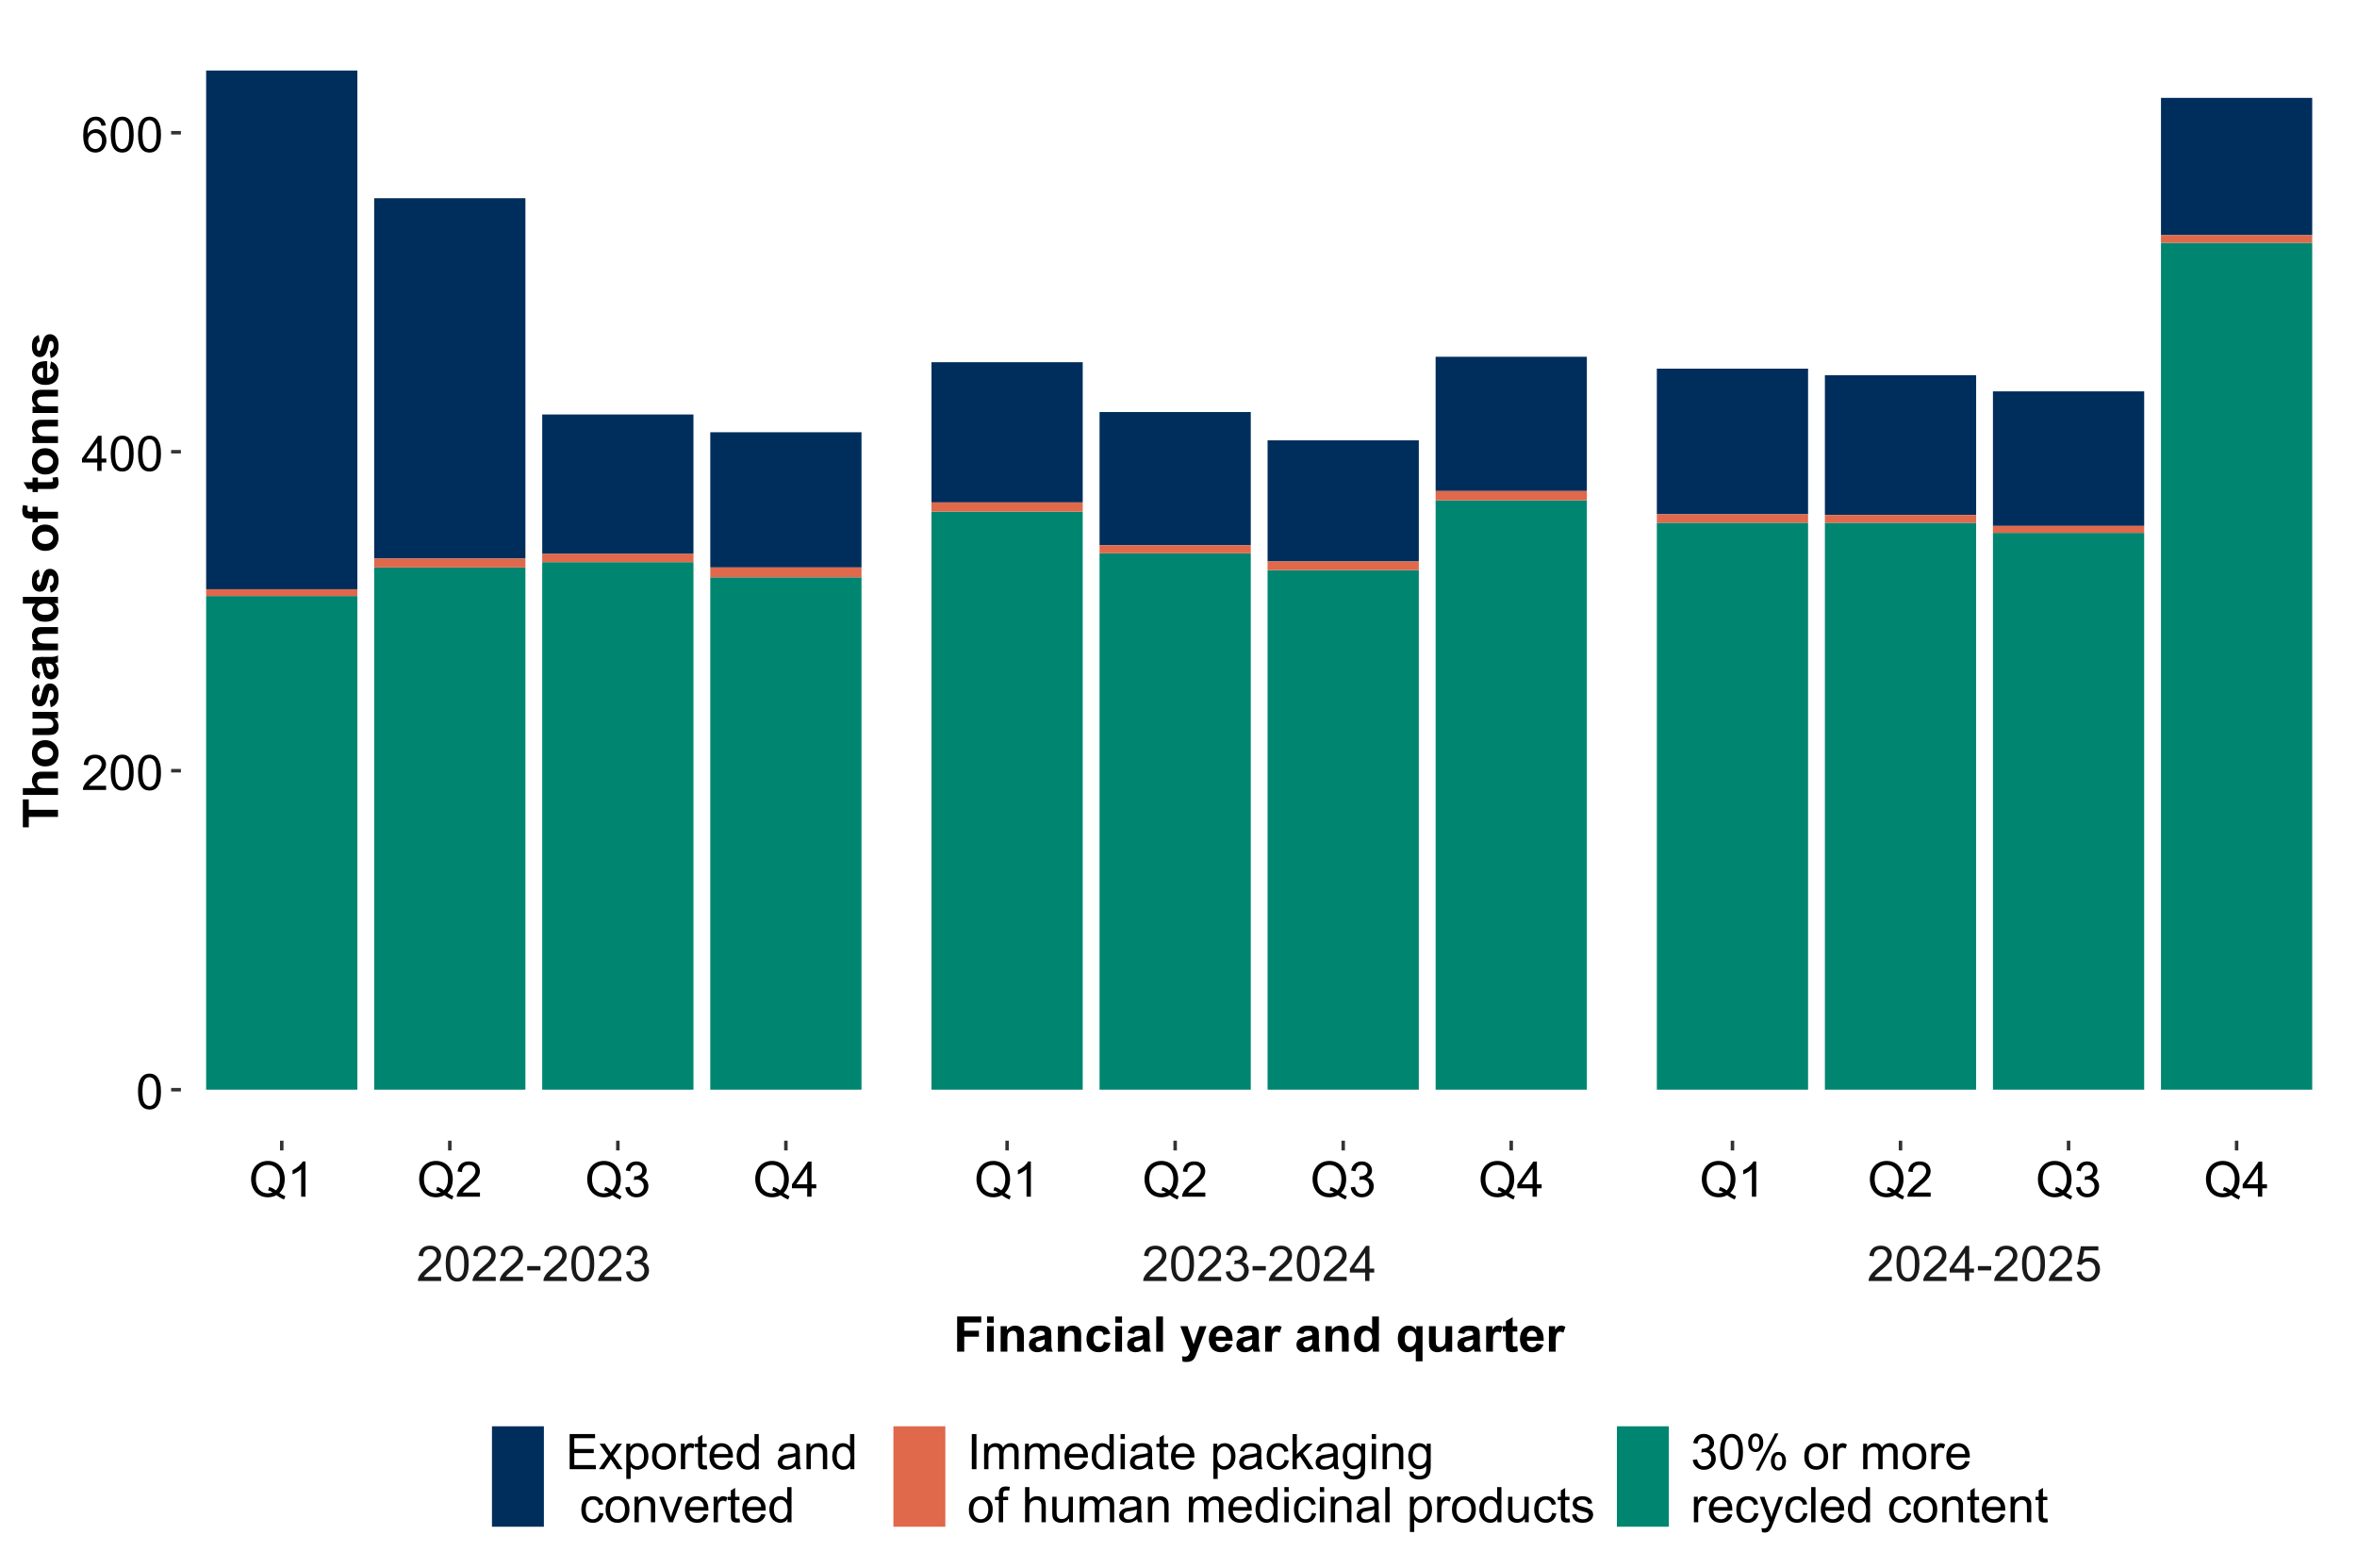<?xml version="1.0" encoding="UTF-8"?>
<svg xmlns="http://www.w3.org/2000/svg" xmlns:xlink="http://www.w3.org/1999/xlink" width="720" height="479" viewBox="0 0 720 479">
<defs>
<g>
<g id="glyph-0-0">
<path d="M 7.551 -1.266 L 7.551 0 L 0.453 0 C 0.445 -0.316 0.496 -0.621 0.609 -0.914 C 0.789 -1.398 1.078 -1.875 1.477 -2.344 C 1.875 -2.812 2.449 -3.355 3.199 -3.969 C 4.367 -4.926 5.156 -5.684 5.566 -6.242 C 5.977 -6.805 6.18 -7.332 6.18 -7.828 C 6.18 -8.352 5.996 -8.793 5.621 -9.152 C 5.246 -9.512 4.762 -9.691 4.16 -9.691 C 3.523 -9.691 3.016 -9.5 2.637 -9.117 C 2.258 -8.738 2.062 -8.211 2.059 -7.535 L 0.703 -7.676 C 0.797 -8.688 1.145 -9.457 1.75 -9.988 C 2.355 -10.516 3.168 -10.781 4.188 -10.781 C 5.219 -10.781 6.035 -10.496 6.637 -9.926 C 7.234 -9.352 7.535 -8.645 7.535 -7.801 C 7.535 -7.371 7.449 -6.949 7.273 -6.531 C 7.098 -6.117 6.805 -5.68 6.398 -5.223 C 5.988 -4.762 5.312 -4.133 4.367 -3.332 C 3.574 -2.668 3.066 -2.219 2.844 -1.98 C 2.617 -1.746 2.43 -1.508 2.285 -1.266 Z M 7.551 -1.266 "/>
</g>
<g id="glyph-0-1">
<path d="M 0.621 -5.297 C 0.621 -6.566 0.754 -7.586 1.016 -8.359 C 1.277 -9.133 1.664 -9.73 2.18 -10.152 C 2.695 -10.57 3.344 -10.781 4.125 -10.781 C 4.699 -10.781 5.203 -10.664 5.641 -10.434 C 6.074 -10.203 6.434 -9.867 6.715 -9.43 C 7 -8.992 7.223 -8.461 7.383 -7.832 C 7.543 -7.207 7.625 -6.359 7.625 -5.297 C 7.625 -4.035 7.496 -3.02 7.234 -2.246 C 6.977 -1.473 6.59 -0.871 6.074 -0.449 C 5.559 -0.027 4.91 0.184 4.125 0.184 C 3.09 0.184 2.273 -0.188 1.684 -0.93 C 0.977 -1.824 0.621 -3.277 0.621 -5.297 M 1.977 -5.297 C 1.977 -3.531 2.184 -2.359 2.598 -1.777 C 3.008 -1.191 3.52 -0.902 4.125 -0.902 C 4.73 -0.902 5.238 -1.195 5.652 -1.781 C 6.062 -2.367 6.27 -3.539 6.27 -5.297 C 6.27 -7.062 6.062 -8.238 5.652 -8.82 C 5.238 -9.398 4.723 -9.691 4.109 -9.691 C 3.504 -9.691 3.02 -9.434 2.66 -8.922 C 2.203 -8.266 1.977 -7.059 1.977 -5.297 Z M 1.977 -5.297 "/>
</g>
<g id="glyph-0-2">
<path d="M 0.477 -3.223 L 0.477 -4.547 L 4.527 -4.547 L 4.527 -3.223 Z M 0.477 -3.223 "/>
</g>
<g id="glyph-0-3">
<path d="M 0.629 -2.836 L 1.949 -3.012 C 2.098 -2.262 2.355 -1.727 2.723 -1.395 C 3.086 -1.066 3.527 -0.902 4.051 -0.902 C 4.672 -0.902 5.195 -1.117 5.621 -1.547 C 6.047 -1.977 6.262 -2.508 6.262 -3.141 C 6.262 -3.746 6.062 -4.246 5.668 -4.641 C 5.273 -5.031 4.77 -5.23 4.16 -5.23 C 3.91 -5.23 3.602 -5.18 3.23 -5.082 L 3.375 -6.242 C 3.465 -6.23 3.535 -6.227 3.59 -6.227 C 4.148 -6.227 4.656 -6.371 5.105 -6.664 C 5.555 -6.957 5.777 -7.41 5.777 -8.02 C 5.777 -8.504 5.613 -8.902 5.289 -9.223 C 4.961 -9.539 4.539 -9.695 4.02 -9.695 C 3.508 -9.695 3.082 -9.535 2.738 -9.215 C 2.398 -8.891 2.176 -8.406 2.078 -7.766 L 0.762 -8 C 0.922 -8.883 1.289 -9.566 1.859 -10.051 C 2.43 -10.539 3.141 -10.781 3.992 -10.781 C 4.578 -10.781 5.117 -10.656 5.609 -10.402 C 6.102 -10.152 6.48 -9.809 6.742 -9.375 C 7.004 -8.941 7.133 -8.48 7.133 -7.992 C 7.133 -7.527 7.008 -7.105 6.762 -6.723 C 6.512 -6.344 6.141 -6.039 5.656 -5.816 C 6.289 -5.668 6.781 -5.363 7.133 -4.902 C 7.484 -4.441 7.66 -3.863 7.66 -3.172 C 7.66 -2.234 7.32 -1.438 6.637 -0.789 C 5.953 -0.137 5.086 0.191 4.043 0.191 C 3.102 0.191 2.316 -0.09 1.695 -0.652 C 1.074 -1.215 0.719 -1.941 0.629 -2.836 Z M 0.629 -2.836 "/>
</g>
<g id="glyph-0-4">
<path d="M 4.848 0 L 4.848 -2.57 L 0.191 -2.57 L 0.191 -3.781 L 5.09 -10.738 L 6.168 -10.738 L 6.168 -3.781 L 7.617 -3.781 L 7.617 -2.57 L 6.168 -2.57 L 6.168 0 L 4.848 0 M 4.848 -3.781 L 4.848 -8.621 L 1.488 -3.781 Z M 4.848 -3.781 "/>
</g>
<g id="glyph-0-5">
<path d="M 0.621 -2.812 L 2.008 -2.93 C 2.109 -2.258 2.348 -1.75 2.723 -1.41 C 3.094 -1.07 3.547 -0.902 4.07 -0.902 C 4.707 -0.902 5.242 -1.141 5.684 -1.617 C 6.125 -2.098 6.344 -2.73 6.344 -3.523 C 6.344 -4.273 6.133 -4.867 5.711 -5.305 C 5.285 -5.738 4.734 -5.953 4.051 -5.953 C 3.625 -5.953 3.242 -5.859 2.898 -5.664 C 2.559 -5.473 2.289 -5.223 2.094 -4.914 L 0.855 -5.074 L 1.898 -10.59 L 7.234 -10.59 L 7.234 -9.332 L 2.953 -9.332 L 2.375 -6.445 C 3.016 -6.895 3.695 -7.117 4.402 -7.117 C 5.34 -7.117 6.129 -6.793 6.773 -6.145 C 7.418 -5.496 7.742 -4.66 7.742 -3.641 C 7.742 -2.668 7.457 -1.828 6.891 -1.121 C 6.203 -0.25 5.262 0.184 4.07 0.184 C 3.094 0.184 2.297 -0.09 1.68 -0.637 C 1.062 -1.184 0.711 -1.91 0.621 -2.812 Z M 0.621 -2.812 "/>
</g>
<g id="glyph-0-6">
<path d="M 9.293 -1.148 C 9.953 -0.695 10.562 -0.363 11.117 -0.152 L 10.699 0.836 C 9.93 0.555 9.16 0.117 8.395 -0.484 C 7.598 -0.039 6.719 0.184 5.758 0.184 C 4.785 0.184 3.902 -0.051 3.113 -0.52 C 2.32 -0.988 1.711 -1.648 1.285 -2.496 C 0.859 -3.348 0.645 -4.305 0.645 -5.367 C 0.645 -6.43 0.859 -7.391 1.289 -8.262 C 1.719 -9.129 2.332 -9.793 3.125 -10.246 C 3.918 -10.699 4.805 -10.93 5.785 -10.93 C 6.777 -10.93 7.672 -10.691 8.469 -10.223 C 9.262 -9.75 9.871 -9.09 10.285 -8.242 C 10.703 -7.395 10.914 -6.441 10.914 -5.375 C 10.914 -4.492 10.777 -3.699 10.512 -2.992 C 10.242 -2.285 9.836 -1.672 9.293 -1.148 M 6.168 -2.965 C 6.988 -2.738 7.664 -2.395 8.195 -1.941 C 9.031 -2.703 9.449 -3.848 9.449 -5.375 C 9.449 -6.246 9.301 -7.004 9.004 -7.652 C 8.711 -8.305 8.277 -8.809 7.707 -9.168 C 7.141 -9.523 6.5 -9.703 5.793 -9.703 C 4.734 -9.703 3.855 -9.344 3.156 -8.617 C 2.457 -7.891 2.109 -6.809 2.109 -5.367 C 2.109 -3.973 2.453 -2.898 3.145 -2.152 C 3.836 -1.406 4.719 -1.031 5.793 -1.031 C 6.301 -1.031 6.781 -1.129 7.23 -1.32 C 6.785 -1.605 6.316 -1.812 5.824 -1.934 Z M 6.168 -2.965 "/>
</g>
<g id="glyph-0-7">
<path d="M 5.59 0 L 4.27 0 L 4.27 -8.402 C 3.953 -8.098 3.535 -7.797 3.02 -7.492 C 2.508 -7.191 2.043 -6.961 1.633 -6.812 L 1.633 -8.086 C 2.371 -8.434 3.016 -8.852 3.566 -9.344 C 4.117 -9.84 4.508 -10.316 4.738 -10.781 L 5.59 -10.781 Z M 5.59 0 "/>
</g>
<g id="glyph-0-8">
<path d="M 7.465 -8.109 L 6.152 -8.004 C 6.035 -8.523 5.867 -8.898 5.656 -9.133 C 5.297 -9.508 4.859 -9.695 4.336 -9.695 C 3.914 -9.695 3.547 -9.578 3.23 -9.344 C 2.816 -9.043 2.488 -8.602 2.25 -8.02 C 2.008 -7.438 1.883 -6.609 1.875 -5.539 C 2.191 -6.02 2.582 -6.379 3.039 -6.613 C 3.5 -6.848 3.98 -6.965 4.484 -6.965 C 5.359 -6.965 6.109 -6.641 6.727 -5.996 C 7.344 -5.348 7.652 -4.512 7.652 -3.484 C 7.652 -2.812 7.508 -2.188 7.219 -1.609 C 6.926 -1.027 6.527 -0.586 6.02 -0.277 C 5.512 0.027 4.938 0.184 4.293 0.184 C 3.195 0.184 2.297 -0.223 1.605 -1.027 C 0.91 -1.836 0.562 -3.168 0.562 -5.023 C 0.562 -7.098 0.945 -8.609 1.715 -9.551 C 2.383 -10.371 3.285 -10.781 4.418 -10.781 C 5.262 -10.781 5.953 -10.543 6.492 -10.07 C 7.031 -9.598 7.355 -8.941 7.465 -8.109 M 2.078 -3.48 C 2.078 -3.023 2.176 -2.59 2.371 -2.176 C 2.562 -1.762 2.832 -1.445 3.18 -1.227 C 3.523 -1.008 3.891 -0.902 4.27 -0.902 C 4.828 -0.902 5.305 -1.125 5.707 -1.574 C 6.105 -2.023 6.305 -2.633 6.305 -3.406 C 6.305 -4.148 6.109 -4.734 5.711 -5.16 C 5.316 -5.586 4.82 -5.801 4.219 -5.801 C 3.621 -5.801 3.117 -5.586 2.703 -5.16 C 2.289 -4.734 2.078 -4.172 2.078 -3.48 Z M 2.078 -3.48 "/>
</g>
<g id="glyph-0-9">
<path d="M 1.188 0 L 1.188 -10.738 L 8.949 -10.738 L 8.949 -9.469 L 2.609 -9.469 L 2.609 -6.18 L 8.547 -6.18 L 8.547 -4.922 L 2.609 -4.922 L 2.609 -1.266 L 9.199 -1.266 L 9.199 0 Z M 1.188 0 "/>
</g>
<g id="glyph-0-10">
<path d="M 0.109 0 L 2.953 -4.043 L 0.32 -7.777 L 1.969 -7.777 L 3.164 -5.953 C 3.387 -5.609 3.57 -5.316 3.707 -5.082 C 3.922 -5.406 4.117 -5.691 4.301 -5.941 L 5.609 -7.777 L 7.184 -7.777 L 4.496 -4.117 L 7.391 0 L 5.773 0 L 4.176 -2.418 L 3.75 -3.07 L 1.707 0 Z M 0.109 0 "/>
</g>
<g id="glyph-0-11">
<path d="M 0.988 2.98 L 0.988 -7.777 L 2.191 -7.777 L 2.191 -6.766 C 2.473 -7.164 2.793 -7.461 3.148 -7.656 C 3.504 -7.855 3.938 -7.953 4.445 -7.953 C 5.109 -7.953 5.695 -7.781 6.203 -7.441 C 6.711 -7.098 7.094 -6.617 7.352 -5.996 C 7.613 -5.371 7.742 -4.691 7.742 -3.949 C 7.742 -3.152 7.598 -2.434 7.312 -1.797 C 7.027 -1.16 6.613 -0.672 6.066 -0.332 C 5.523 0.008 4.953 0.176 4.352 0.176 C 3.91 0.176 3.516 0.082 3.168 -0.102 C 2.82 -0.289 2.531 -0.523 2.309 -0.805 L 2.309 2.98 L 0.988 2.98 M 2.184 -3.844 C 2.184 -2.844 2.387 -2.105 2.789 -1.625 C 3.195 -1.148 3.688 -0.906 4.262 -0.906 C 4.848 -0.906 5.352 -1.156 5.77 -1.652 C 6.184 -2.148 6.395 -2.914 6.395 -3.953 C 6.395 -4.945 6.191 -5.688 5.781 -6.18 C 5.375 -6.676 4.887 -6.922 4.32 -6.922 C 3.758 -6.922 3.262 -6.66 2.832 -6.133 C 2.398 -5.609 2.184 -4.848 2.184 -3.844 Z M 2.184 -3.844 "/>
</g>
<g id="glyph-0-12">
<path d="M 0.5 -3.891 C 0.5 -5.328 0.898 -6.395 1.699 -7.09 C 2.367 -7.664 3.184 -7.953 4.145 -7.953 C 5.215 -7.953 6.09 -7.605 6.766 -6.902 C 7.445 -6.203 7.785 -5.234 7.785 -4 C 7.785 -2.996 7.637 -2.211 7.336 -1.637 C 7.035 -1.062 6.598 -0.617 6.023 -0.301 C 5.449 0.016 4.824 0.176 4.145 0.176 C 3.055 0.176 2.176 -0.172 1.504 -0.871 C 0.832 -1.57 0.5 -2.574 0.5 -3.891 M 1.852 -3.891 C 1.852 -2.895 2.07 -2.148 2.504 -1.652 C 2.938 -1.156 3.484 -0.906 4.145 -0.906 C 4.801 -0.906 5.344 -1.156 5.777 -1.656 C 6.215 -2.152 6.43 -2.914 6.43 -3.934 C 6.43 -4.895 6.211 -5.625 5.773 -6.121 C 5.34 -6.613 4.793 -6.863 4.145 -6.863 C 3.484 -6.863 2.938 -6.617 2.504 -6.125 C 2.07 -5.629 1.852 -4.887 1.852 -3.891 Z M 1.852 -3.891 "/>
</g>
<g id="glyph-0-13">
<path d="M 0.973 0 L 0.973 -7.777 L 2.16 -7.777 L 2.16 -6.598 C 2.465 -7.152 2.742 -7.516 3 -7.691 C 3.254 -7.867 3.539 -7.953 3.844 -7.953 C 4.289 -7.953 4.742 -7.812 5.199 -7.531 L 4.746 -6.305 C 4.422 -6.496 4.102 -6.59 3.781 -6.594 C 3.492 -6.59 3.23 -6.504 3.004 -6.332 C 2.773 -6.16 2.609 -5.918 2.512 -5.609 C 2.367 -5.141 2.293 -4.629 2.293 -4.07 L 2.293 0 Z M 0.973 0 "/>
</g>
<g id="glyph-0-14">
<path d="M 3.867 -1.18 L 4.059 -0.016 C 3.688 0.062 3.355 0.102 3.062 0.102 C 2.582 0.102 2.211 0.027 1.949 -0.125 C 1.684 -0.277 1.5 -0.477 1.391 -0.723 C 1.285 -0.969 1.23 -1.488 1.23 -2.277 L 1.23 -6.754 L 0.266 -6.754 L 0.266 -7.777 L 1.23 -7.777 L 1.23 -9.703 L 2.543 -10.496 L 2.543 -7.777 L 3.867 -7.777 L 3.867 -6.754 L 2.543 -6.754 L 2.543 -2.203 C 2.543 -1.828 2.566 -1.586 2.609 -1.48 C 2.656 -1.371 2.734 -1.285 2.84 -1.223 C 2.941 -1.16 3.094 -1.129 3.289 -1.129 C 3.434 -1.129 3.629 -1.145 3.867 -1.18 Z M 3.867 -1.18 "/>
</g>
<g id="glyph-0-15">
<path d="M 6.312 -2.504 L 7.676 -2.336 C 7.461 -1.539 7.062 -0.922 6.48 -0.484 C 5.902 -0.043 5.16 0.176 4.254 0.176 C 3.117 0.176 2.215 -0.176 1.551 -0.875 C 0.883 -1.574 0.551 -2.559 0.551 -3.824 C 0.551 -5.133 0.887 -6.148 1.559 -6.871 C 2.234 -7.594 3.109 -7.953 4.184 -7.953 C 5.223 -7.953 6.07 -7.602 6.73 -6.891 C 7.391 -6.184 7.719 -5.188 7.719 -3.902 C 7.719 -3.824 7.719 -3.707 7.711 -3.551 L 1.91 -3.551 C 1.961 -2.699 2.203 -2.043 2.637 -1.59 C 3.07 -1.137 3.613 -0.906 4.262 -0.906 C 4.746 -0.906 5.16 -1.035 5.5 -1.289 C 5.844 -1.543 6.113 -1.949 6.312 -2.504 M 1.984 -4.637 L 6.328 -4.637 C 6.27 -5.289 6.102 -5.781 5.828 -6.109 C 5.41 -6.617 4.867 -6.871 4.195 -6.871 C 3.59 -6.871 3.082 -6.668 2.668 -6.262 C 2.258 -5.855 2.027 -5.316 1.984 -4.637 Z M 1.984 -4.637 "/>
</g>
<g id="glyph-0-16">
<path d="M 6.035 0 L 6.035 -0.98 C 5.543 -0.211 4.816 0.176 3.859 0.176 C 3.238 0.176 2.668 0.004 2.148 -0.336 C 1.629 -0.68 1.227 -1.156 0.941 -1.77 C 0.656 -2.383 0.512 -3.086 0.512 -3.883 C 0.512 -4.656 0.641 -5.363 0.902 -5.996 C 1.16 -6.629 1.547 -7.113 2.066 -7.449 C 2.582 -7.785 3.16 -7.953 3.801 -7.953 C 4.27 -7.953 4.688 -7.855 5.055 -7.656 C 5.422 -7.461 5.719 -7.203 5.945 -6.883 L 5.945 -10.738 L 7.258 -10.738 L 7.258 0 L 6.035 0 M 1.867 -3.883 C 1.867 -2.887 2.078 -2.141 2.496 -1.648 C 2.918 -1.156 3.414 -0.906 3.984 -0.906 C 4.559 -0.906 5.051 -1.145 5.453 -1.613 C 5.855 -2.086 6.059 -2.805 6.059 -3.773 C 6.059 -4.836 5.852 -5.617 5.441 -6.117 C 5.031 -6.613 4.527 -6.863 3.926 -6.863 C 3.34 -6.863 2.852 -6.625 2.457 -6.145 C 2.062 -5.668 1.867 -4.91 1.867 -3.883 Z M 1.867 -3.883 "/>
</g>
<g id="glyph-0-17">
</g>
<g id="glyph-0-18">
<path d="M 6.062 -0.961 C 5.574 -0.543 5.105 -0.25 4.656 -0.082 C 4.203 0.09 3.719 0.176 3.199 0.176 C 2.348 0.176 1.688 -0.031 1.23 -0.449 C 0.77 -0.867 0.543 -1.402 0.543 -2.051 C 0.543 -2.43 0.629 -2.781 0.801 -3.094 C 0.977 -3.41 1.203 -3.664 1.484 -3.852 C 1.766 -4.043 2.078 -4.188 2.43 -4.285 C 2.691 -4.352 3.082 -4.418 3.602 -4.484 C 4.668 -4.609 5.453 -4.762 5.953 -4.938 C 5.961 -5.117 5.961 -5.23 5.961 -5.281 C 5.961 -5.816 5.836 -6.195 5.59 -6.414 C 5.25 -6.715 4.75 -6.863 4.086 -6.863 C 3.465 -6.863 3.008 -6.754 2.715 -6.535 C 2.418 -6.32 2.199 -5.934 2.059 -5.383 L 0.77 -5.559 C 0.887 -6.109 1.078 -6.555 1.348 -6.895 C 1.617 -7.234 2.004 -7.496 2.512 -7.68 C 3.02 -7.863 3.609 -7.953 4.277 -7.953 C 4.941 -7.953 5.48 -7.875 5.895 -7.719 C 6.312 -7.562 6.617 -7.367 6.812 -7.129 C 7.008 -6.895 7.145 -6.594 7.223 -6.234 C 7.266 -6.008 7.289 -5.602 7.289 -5.016 L 7.289 -3.258 C 7.289 -2.035 7.316 -1.258 7.371 -0.934 C 7.43 -0.609 7.539 -0.297 7.703 0 L 6.328 0 C 6.191 -0.273 6.102 -0.594 6.062 -0.961 M 5.953 -3.902 C 5.477 -3.707 4.758 -3.543 3.801 -3.406 C 3.258 -3.328 2.875 -3.238 2.652 -3.141 C 2.426 -3.043 2.254 -2.902 2.133 -2.715 C 2.008 -2.527 1.949 -2.316 1.949 -2.086 C 1.949 -1.734 2.082 -1.441 2.348 -1.207 C 2.613 -0.973 3.004 -0.855 3.516 -0.855 C 4.023 -0.855 4.477 -0.969 4.871 -1.191 C 5.266 -1.414 5.555 -1.715 5.742 -2.102 C 5.883 -2.398 5.953 -2.84 5.953 -3.422 Z M 5.953 -3.902 "/>
</g>
<g id="glyph-0-19">
<path d="M 0.988 0 L 0.988 -7.777 L 2.176 -7.777 L 2.176 -6.672 C 2.746 -7.527 3.57 -7.953 4.652 -7.953 C 5.121 -7.953 5.551 -7.871 5.945 -7.703 C 6.336 -7.531 6.629 -7.312 6.828 -7.039 C 7.02 -6.766 7.156 -6.441 7.234 -6.062 C 7.285 -5.82 7.309 -5.395 7.309 -4.781 L 7.309 0 L 5.992 0 L 5.992 -4.73 C 5.992 -5.27 5.941 -5.672 5.836 -5.938 C 5.734 -6.203 5.555 -6.414 5.293 -6.574 C 5.031 -6.73 4.723 -6.812 4.371 -6.812 C 3.812 -6.812 3.328 -6.633 2.918 -6.277 C 2.512 -5.922 2.309 -5.242 2.309 -4.25 L 2.309 0 Z M 0.988 0 "/>
</g>
<g id="glyph-0-20">
<path d="M 6.062 -2.848 L 7.359 -2.68 C 7.219 -1.789 6.855 -1.086 6.273 -0.582 C 5.691 -0.078 4.973 0.176 4.125 0.176 C 3.059 0.176 2.203 -0.172 1.555 -0.867 C 0.91 -1.562 0.586 -2.562 0.586 -3.859 C 0.586 -4.699 0.727 -5.434 1.004 -6.062 C 1.281 -6.695 1.707 -7.168 2.273 -7.48 C 2.844 -7.797 3.461 -7.953 4.133 -7.953 C 4.977 -7.953 5.668 -7.742 6.203 -7.312 C 6.742 -6.887 7.086 -6.277 7.234 -5.492 L 5.953 -5.297 C 5.832 -5.816 5.617 -6.211 5.305 -6.477 C 4.996 -6.738 4.621 -6.871 4.184 -6.871 C 3.52 -6.871 2.977 -6.633 2.562 -6.156 C 2.148 -5.68 1.941 -4.926 1.941 -3.898 C 1.941 -2.852 2.141 -2.094 2.543 -1.617 C 2.941 -1.145 3.465 -0.906 4.109 -0.906 C 4.625 -0.906 5.059 -1.066 5.406 -1.383 C 5.75 -1.703 5.973 -2.191 6.062 -2.848 Z M 6.062 -2.848 "/>
</g>
<g id="glyph-0-21">
<path d="M 3.148 0 L 0.191 -7.777 L 1.582 -7.777 L 3.25 -3.121 C 3.434 -2.617 3.598 -2.094 3.75 -1.555 C 3.867 -1.961 4.031 -2.457 4.242 -3.031 L 5.969 -7.777 L 7.324 -7.777 L 4.379 0 Z M 3.148 0 "/>
</g>
<g id="glyph-0-22">
<path d="M 1.398 0 L 1.398 -10.738 L 2.82 -10.738 L 2.82 0 Z M 1.398 0 "/>
</g>
<g id="glyph-0-23">
<path d="M 0.988 0 L 0.988 -7.777 L 2.168 -7.777 L 2.168 -6.688 C 2.41 -7.066 2.738 -7.375 3.141 -7.605 C 3.547 -7.84 4.008 -7.953 4.527 -7.953 C 5.102 -7.953 5.574 -7.836 5.945 -7.594 C 6.312 -7.355 6.57 -7.02 6.723 -6.594 C 7.34 -7.5 8.141 -7.953 9.125 -7.953 C 9.898 -7.953 10.492 -7.742 10.906 -7.312 C 11.32 -6.887 11.527 -6.227 11.527 -5.34 L 11.527 0 L 10.219 0 L 10.219 -4.898 C 10.219 -5.426 10.176 -5.809 10.09 -6.039 C 10.004 -6.27 9.848 -6.457 9.625 -6.598 C 9.398 -6.742 9.137 -6.812 8.832 -6.812 C 8.285 -6.812 7.832 -6.629 7.469 -6.266 C 7.109 -5.902 6.93 -5.32 6.93 -4.52 L 6.93 0 L 5.609 0 L 5.609 -5.055 C 5.609 -5.641 5.504 -6.078 5.289 -6.371 C 5.074 -6.664 4.723 -6.812 4.234 -6.812 C 3.863 -6.812 3.52 -6.715 3.203 -6.52 C 2.891 -6.324 2.66 -6.039 2.52 -5.66 C 2.379 -5.285 2.309 -4.742 2.309 -4.035 L 2.309 0 Z M 0.988 0 "/>
</g>
<g id="glyph-0-24">
<path d="M 0.996 -9.223 L 0.996 -10.738 L 2.312 -10.738 L 2.312 -9.223 L 0.996 -9.223 M 0.996 0 L 0.996 -7.777 L 2.312 -7.777 L 2.312 0 Z M 0.996 0 "/>
</g>
<g id="glyph-0-25">
<path d="M 0.996 0 L 0.996 -10.738 L 2.312 -10.738 L 2.312 -4.613 L 5.434 -7.777 L 7.141 -7.777 L 4.168 -4.891 L 7.441 0 L 5.816 0 L 3.246 -3.977 L 2.312 -3.082 L 2.312 0 Z M 0.996 0 "/>
</g>
<g id="glyph-0-26">
<path d="M 0.746 0.645 L 2.027 0.836 C 2.082 1.23 2.23 1.52 2.477 1.699 C 2.801 1.941 3.25 2.066 3.816 2.066 C 4.426 2.066 4.898 1.941 5.23 1.699 C 5.562 1.453 5.785 1.113 5.902 0.672 C 5.973 0.406 6.004 -0.16 6 -1.02 C 5.422 -0.34 4.703 0 3.844 0 C 2.777 0 1.949 -0.387 1.363 -1.156 C 0.777 -1.93 0.484 -2.855 0.484 -3.934 C 0.484 -4.676 0.617 -5.359 0.887 -5.988 C 1.156 -6.613 1.543 -7.098 2.055 -7.441 C 2.566 -7.781 3.164 -7.953 3.852 -7.953 C 4.77 -7.953 5.527 -7.582 6.125 -6.84 L 6.125 -7.777 L 7.34 -7.777 L 7.34 -1.055 C 7.34 0.156 7.215 1.016 6.969 1.52 C 6.723 2.023 6.332 2.426 5.797 2.719 C 5.262 3.012 4.605 3.156 3.824 3.156 C 2.895 3.156 2.145 2.949 1.574 2.531 C 1.004 2.113 0.727 1.484 0.746 0.645 M 1.84 -4.027 C 1.84 -3.008 2.039 -2.262 2.445 -1.793 C 2.852 -1.324 3.359 -1.09 3.969 -1.09 C 4.574 -1.09 5.082 -1.324 5.492 -1.789 C 5.902 -2.258 6.109 -2.988 6.109 -3.984 C 6.109 -4.938 5.898 -5.656 5.477 -6.137 C 5.051 -6.621 4.543 -6.863 3.949 -6.863 C 3.363 -6.863 2.863 -6.625 2.453 -6.148 C 2.043 -5.672 1.84 -4.965 1.84 -4.027 Z M 1.84 -4.027 "/>
</g>
<g id="glyph-0-27">
<path d="M 1.305 0 L 1.305 -6.754 L 0.141 -6.754 L 0.141 -7.777 L 1.305 -7.777 L 1.305 -8.605 C 1.305 -9.129 1.352 -9.516 1.441 -9.77 C 1.57 -10.113 1.793 -10.391 2.113 -10.602 C 2.434 -10.812 2.879 -10.922 3.457 -10.922 C 3.828 -10.922 4.238 -10.875 4.688 -10.789 L 4.488 -9.641 C 4.215 -9.688 3.957 -9.711 3.715 -9.711 C 3.312 -9.711 3.031 -9.625 2.863 -9.457 C 2.699 -9.285 2.613 -8.965 2.613 -8.496 L 2.613 -7.777 L 4.133 -7.777 L 4.133 -6.754 L 2.613 -6.754 L 2.613 0 Z M 1.305 0 "/>
</g>
<g id="glyph-0-28">
<path d="M 0.988 0 L 0.988 -10.738 L 2.309 -10.738 L 2.309 -6.883 C 2.922 -7.598 3.699 -7.953 4.637 -7.953 C 5.211 -7.953 5.711 -7.84 6.137 -7.613 C 6.562 -7.387 6.867 -7.074 7.051 -6.672 C 7.234 -6.273 7.324 -5.691 7.324 -4.93 L 7.324 0 L 6.008 0 L 6.008 -4.93 C 6.008 -5.59 5.863 -6.066 5.578 -6.367 C 5.293 -6.668 4.887 -6.82 4.367 -6.82 C 3.973 -6.82 3.605 -6.719 3.262 -6.516 C 2.918 -6.312 2.672 -6.039 2.527 -5.691 C 2.379 -5.344 2.309 -4.867 2.309 -4.254 L 2.309 0 Z M 0.988 0 "/>
</g>
<g id="glyph-0-29">
<path d="M 6.086 0 L 6.086 -1.141 C 5.48 -0.266 4.656 0.176 3.617 0.176 C 3.16 0.176 2.73 0.086 2.332 -0.086 C 1.934 -0.266 1.641 -0.484 1.445 -0.75 C 1.254 -1.016 1.117 -1.344 1.039 -1.727 C 0.984 -1.988 0.961 -2.398 0.961 -2.961 L 0.961 -7.777 L 2.277 -7.777 L 2.277 -3.465 C 2.277 -2.777 2.305 -2.312 2.359 -2.074 C 2.441 -1.727 2.617 -1.453 2.887 -1.258 C 3.152 -1.059 3.484 -0.961 3.883 -0.961 C 4.277 -0.961 4.648 -1.062 4.996 -1.262 C 5.34 -1.465 5.586 -1.742 5.73 -2.09 C 5.875 -2.441 5.945 -2.945 5.945 -3.609 L 5.945 -7.777 L 7.266 -7.777 L 7.266 0 Z M 6.086 0 "/>
</g>
<g id="glyph-0-30">
<path d="M 0.961 0 L 0.961 -10.738 L 2.277 -10.738 L 2.277 0 Z M 0.961 0 "/>
</g>
<g id="glyph-0-31">
<path d="M 0.461 -2.32 L 1.766 -2.527 C 1.84 -2.004 2.043 -1.605 2.375 -1.324 C 2.711 -1.047 3.18 -0.906 3.781 -0.906 C 4.383 -0.906 4.836 -1.031 5.125 -1.277 C 5.422 -1.523 5.566 -1.812 5.566 -2.145 C 5.566 -2.445 5.438 -2.68 5.18 -2.848 C 4.996 -2.965 4.547 -3.113 3.832 -3.297 C 2.863 -3.539 2.195 -3.75 1.82 -3.93 C 1.445 -4.109 1.164 -4.355 0.969 -4.668 C 0.777 -4.984 0.68 -5.332 0.68 -5.711 C 0.68 -6.059 0.762 -6.379 0.918 -6.676 C 1.078 -6.973 1.293 -7.215 1.566 -7.414 C 1.773 -7.562 2.051 -7.691 2.406 -7.797 C 2.762 -7.902 3.141 -7.953 3.547 -7.953 C 4.156 -7.953 4.691 -7.867 5.152 -7.691 C 5.613 -7.516 5.953 -7.277 6.176 -6.977 C 6.395 -6.676 6.547 -6.273 6.629 -5.773 L 5.34 -5.594 C 5.281 -5.996 5.109 -6.309 4.832 -6.531 C 4.551 -6.758 4.152 -6.871 3.641 -6.871 C 3.035 -6.871 2.602 -6.77 2.344 -6.57 C 2.086 -6.371 1.957 -6.137 1.957 -5.867 C 1.957 -5.695 2.008 -5.543 2.117 -5.406 C 2.223 -5.262 2.391 -5.145 2.621 -5.055 C 2.754 -5.004 3.141 -4.891 3.785 -4.719 C 4.719 -4.469 5.371 -4.266 5.738 -4.105 C 6.105 -3.945 6.395 -3.715 6.605 -3.414 C 6.816 -3.109 6.922 -2.734 6.922 -2.285 C 6.922 -1.844 6.793 -1.434 6.535 -1.043 C 6.281 -0.656 5.91 -0.355 5.426 -0.145 C 4.945 0.07 4.398 0.176 3.785 0.176 C 2.777 0.176 2.004 -0.035 1.477 -0.453 C 0.945 -0.875 0.609 -1.496 0.461 -2.32 Z M 0.461 -2.32 "/>
</g>
<g id="glyph-0-32">
<path d="M 0.871 -8.16 C 0.871 -8.926 1.062 -9.578 1.449 -10.113 C 1.836 -10.652 2.395 -10.922 3.129 -10.922 C 3.801 -10.922 4.359 -10.68 4.801 -10.199 C 5.242 -9.719 5.465 -9.012 5.465 -8.078 C 5.465 -7.172 5.242 -6.473 4.793 -5.98 C 4.348 -5.488 3.797 -5.242 3.141 -5.242 C 2.492 -5.242 1.953 -5.484 1.52 -5.969 C 1.086 -6.453 0.871 -7.184 0.871 -8.16 M 3.164 -10.012 C 2.836 -10.012 2.566 -9.871 2.348 -9.586 C 2.129 -9.305 2.023 -8.785 2.023 -8.027 C 2.023 -7.34 2.133 -6.855 2.352 -6.574 C 2.57 -6.293 2.844 -6.152 3.164 -6.152 C 3.496 -6.152 3.77 -6.293 3.988 -6.578 C 4.207 -6.859 4.312 -7.379 4.312 -8.129 C 4.312 -8.824 4.203 -9.309 3.984 -9.59 C 3.766 -9.871 3.492 -10.012 3.164 -10.012 M 3.172 0.395 L 9.047 -10.922 L 10.113 -10.922 L 4.262 0.395 L 3.172 0.395 M 7.816 -2.52 C 7.816 -3.289 8.008 -3.945 8.395 -4.48 C 8.777 -5.012 9.34 -5.281 10.078 -5.281 C 10.75 -5.281 11.309 -5.039 11.75 -4.559 C 12.195 -4.078 12.414 -3.371 12.414 -2.438 C 12.414 -1.531 12.191 -0.832 11.746 -0.34 C 11.297 0.148 10.746 0.395 10.086 0.395 C 9.438 0.395 8.895 0.152 8.465 -0.332 C 8.031 -0.82 7.816 -1.547 7.816 -2.52 M 10.113 -4.371 C 9.781 -4.371 9.508 -4.23 9.289 -3.949 C 9.074 -3.664 8.965 -3.145 8.965 -2.387 C 8.965 -1.703 9.074 -1.219 9.293 -0.938 C 9.516 -0.652 9.785 -0.512 10.109 -0.512 C 10.445 -0.512 10.723 -0.652 10.938 -0.938 C 11.156 -1.219 11.266 -1.738 11.266 -2.492 C 11.266 -3.184 11.156 -3.672 10.934 -3.953 C 10.715 -4.23 10.441 -4.371 10.113 -4.371 Z M 10.113 -4.371 "/>
</g>
<g id="glyph-0-33">
<path d="M 0.93 2.996 L 0.785 1.758 C 1.07 1.836 1.324 1.875 1.539 1.875 C 1.832 1.875 2.066 1.824 2.242 1.727 C 2.418 1.629 2.562 1.492 2.672 1.32 C 2.758 1.188 2.891 0.859 3.078 0.336 C 3.102 0.266 3.141 0.156 3.195 0.016 L 0.242 -7.777 L 1.664 -7.777 L 3.281 -3.273 C 3.492 -2.703 3.68 -2.102 3.844 -1.473 C 3.996 -2.078 4.176 -2.668 4.387 -3.246 L 6.051 -7.777 L 7.367 -7.777 L 4.41 0.133 C 4.09 0.984 3.844 1.574 3.668 1.898 C 3.434 2.332 3.168 2.648 2.863 2.852 C 2.562 3.055 2.199 3.156 1.781 3.156 C 1.527 3.156 1.242 3.102 0.93 2.996 Z M 0.93 2.996 "/>
</g>
<g id="glyph-1-0">
<path d="M 1.105 0 L 1.105 -10.738 L 8.469 -10.738 L 8.469 -8.922 L 3.273 -8.922 L 3.273 -6.379 L 7.758 -6.379 L 7.758 -4.562 L 3.273 -4.562 L 3.273 0 Z M 1.105 0 "/>
</g>
<g id="glyph-1-1">
<path d="M 1.078 -8.832 L 1.078 -10.738 L 3.133 -10.738 L 3.133 -8.832 L 1.078 -8.832 M 1.078 0 L 1.078 -7.777 L 3.133 -7.777 L 3.133 0 Z M 1.078 0 "/>
</g>
<g id="glyph-1-2">
<path d="M 8.152 0 L 6.094 0 L 6.094 -3.969 C 6.094 -4.809 6.051 -5.352 5.961 -5.598 C 5.875 -5.848 5.73 -6.039 5.535 -6.176 C 5.336 -6.312 5.098 -6.379 4.82 -6.379 C 4.461 -6.379 4.145 -6.281 3.859 -6.086 C 3.578 -5.891 3.383 -5.633 3.277 -5.309 C 3.172 -4.988 3.121 -4.391 3.121 -3.523 L 3.121 0 L 1.062 0 L 1.062 -7.777 L 2.973 -7.777 L 2.973 -6.637 C 3.652 -7.516 4.508 -7.953 5.539 -7.953 C 5.992 -7.953 6.406 -7.871 6.781 -7.707 C 7.156 -7.547 7.441 -7.336 7.637 -7.082 C 7.828 -6.828 7.961 -6.539 8.039 -6.219 C 8.113 -5.895 8.152 -5.434 8.152 -4.836 Z M 8.152 0 "/>
</g>
<g id="glyph-1-3">
<path d="M 2.613 -5.406 L 0.746 -5.742 C 0.957 -6.492 1.32 -7.051 1.832 -7.414 C 2.344 -7.773 3.105 -7.953 4.117 -7.953 C 5.035 -7.953 5.719 -7.844 6.168 -7.629 C 6.617 -7.41 6.934 -7.137 7.117 -6.801 C 7.297 -6.465 7.391 -5.852 7.391 -4.957 L 7.367 -2.555 C 7.367 -1.871 7.402 -1.367 7.469 -1.043 C 7.531 -0.719 7.656 -0.371 7.836 0 L 5.801 0 C 5.746 -0.137 5.68 -0.34 5.602 -0.609 C 5.57 -0.73 5.543 -0.809 5.531 -0.852 C 5.18 -0.508 4.801 -0.25 4.402 -0.082 C 4 0.09 3.574 0.176 3.121 0.176 C 2.32 0.176 1.688 -0.043 1.227 -0.477 C 0.766 -0.91 0.535 -1.461 0.535 -2.125 C 0.535 -2.562 0.641 -2.957 0.852 -3.301 C 1.059 -3.645 1.355 -3.906 1.73 -4.09 C 2.109 -4.273 2.656 -4.434 3.367 -4.57 C 4.332 -4.75 4.996 -4.918 5.367 -5.074 L 5.367 -5.281 C 5.367 -5.676 5.27 -5.957 5.074 -6.125 C 4.879 -6.297 4.512 -6.379 3.969 -6.379 C 3.602 -6.379 3.316 -6.309 3.113 -6.164 C 2.906 -6.02 2.742 -5.766 2.613 -5.406 M 5.367 -3.734 C 5.105 -3.648 4.688 -3.543 4.117 -3.422 C 3.547 -3.297 3.172 -3.18 2.996 -3.062 C 2.727 -2.871 2.594 -2.629 2.594 -2.336 C 2.594 -2.047 2.699 -1.801 2.914 -1.59 C 3.129 -1.379 3.402 -1.273 3.734 -1.273 C 4.105 -1.273 4.461 -1.395 4.797 -1.641 C 5.047 -1.824 5.211 -2.055 5.289 -2.32 C 5.34 -2.496 5.367 -2.832 5.367 -3.324 Z M 5.367 -3.734 "/>
</g>
<g id="glyph-1-4">
<path d="M 7.859 -5.477 L 5.828 -5.113 C 5.762 -5.516 5.605 -5.824 5.363 -6.027 C 5.125 -6.234 4.809 -6.336 4.422 -6.336 C 3.91 -6.336 3.504 -6.16 3.195 -5.805 C 2.891 -5.449 2.738 -4.859 2.738 -4.027 C 2.738 -3.105 2.895 -2.453 3.203 -2.074 C 3.516 -1.691 3.93 -1.5 4.453 -1.5 C 4.844 -1.5 5.164 -1.613 5.414 -1.836 C 5.66 -2.059 5.836 -2.438 5.941 -2.98 L 7.961 -2.637 C 7.75 -1.707 7.348 -1.008 6.754 -0.535 C 6.156 -0.062 5.359 0.176 4.359 0.176 C 3.219 0.176 2.312 -0.184 1.637 -0.902 C 0.961 -1.617 0.621 -2.613 0.621 -3.883 C 0.621 -5.164 0.961 -6.164 1.641 -6.883 C 2.32 -7.598 3.238 -7.953 4.395 -7.953 C 5.34 -7.953 6.094 -7.75 6.652 -7.344 C 7.215 -6.934 7.613 -6.312 7.859 -5.477 Z M 7.859 -5.477 "/>
</g>
<g id="glyph-1-5">
<path d="M 1.078 0 L 1.078 -10.738 L 3.133 -10.738 L 3.133 0 Z M 1.078 0 "/>
</g>
<g id="glyph-1-6">
</g>
<g id="glyph-1-7">
<path d="M 0.102 -7.777 L 2.293 -7.777 L 4.152 -2.258 L 5.969 -7.777 L 8.102 -7.777 L 5.355 -0.293 L 4.863 1.062 C 4.684 1.516 4.512 1.863 4.348 2.102 C 4.184 2.34 3.996 2.535 3.781 2.684 C 3.57 2.832 3.309 2.949 3 3.031 C 2.688 3.113 2.34 3.156 1.949 3.156 C 1.555 3.156 1.164 3.113 0.785 3.031 L 0.602 1.422 C 0.922 1.484 1.215 1.516 1.473 1.516 C 1.949 1.516 2.305 1.375 2.535 1.094 C 2.762 0.812 2.938 0.457 3.062 0.023 Z M 0.102 -7.777 "/>
</g>
<g id="glyph-1-8">
<path d="M 5.582 -2.477 L 7.633 -2.133 C 7.367 -1.379 6.953 -0.809 6.383 -0.414 C 5.812 -0.02 5.102 0.176 4.25 0.176 C 2.895 0.176 1.895 -0.266 1.246 -1.148 C 0.734 -1.859 0.477 -2.75 0.477 -3.832 C 0.477 -5.121 0.812 -6.129 1.488 -6.859 C 2.16 -7.59 3.012 -7.953 4.043 -7.953 C 5.199 -7.953 6.113 -7.57 6.781 -6.809 C 7.449 -6.043 7.77 -4.871 7.742 -3.297 L 2.586 -3.297 C 2.602 -2.684 2.766 -2.211 3.082 -1.871 C 3.402 -1.531 3.797 -1.363 4.27 -1.363 C 4.594 -1.363 4.863 -1.449 5.082 -1.625 C 5.305 -1.801 5.469 -2.086 5.582 -2.477 M 5.699 -4.555 C 5.684 -5.152 5.531 -5.605 5.238 -5.914 C 4.945 -6.223 4.586 -6.379 4.168 -6.379 C 3.719 -6.379 3.348 -6.215 3.055 -5.891 C 2.762 -5.562 2.617 -5.117 2.621 -4.555 Z M 5.699 -4.555 "/>
</g>
<g id="glyph-1-9">
<path d="M 3.047 0 L 0.988 0 L 0.988 -7.777 L 2.898 -7.777 L 2.898 -6.672 C 3.227 -7.195 3.523 -7.539 3.781 -7.703 C 4.043 -7.871 4.34 -7.953 4.672 -7.953 C 5.141 -7.953 5.594 -7.824 6.027 -7.566 L 5.391 -5.773 C 5.043 -5.996 4.723 -6.109 4.422 -6.109 C 4.137 -6.109 3.891 -6.027 3.691 -5.871 C 3.492 -5.711 3.332 -5.426 3.219 -5.008 C 3.105 -4.594 3.047 -3.727 3.047 -2.402 Z M 3.047 0 "/>
</g>
<g id="glyph-1-10">
<path d="M 8.211 0 L 6.297 0 L 6.297 -1.141 C 5.98 -0.699 5.605 -0.367 5.176 -0.148 C 4.742 0.066 4.305 0.176 3.867 0.176 C 2.973 0.176 2.207 -0.184 1.57 -0.906 C 0.934 -1.625 0.617 -2.629 0.617 -3.918 C 0.617 -5.238 0.926 -6.238 1.547 -6.926 C 2.164 -7.609 2.949 -7.953 3.898 -7.953 C 4.766 -7.953 5.516 -7.594 6.152 -6.871 L 6.152 -10.738 L 8.211 -10.738 L 8.211 0 M 2.719 -4.059 C 2.719 -3.227 2.832 -2.625 3.062 -2.258 C 3.395 -1.719 3.855 -1.449 4.453 -1.449 C 4.926 -1.449 5.328 -1.652 5.66 -2.055 C 5.992 -2.457 6.16 -3.059 6.16 -3.859 C 6.16 -4.754 6 -5.398 5.676 -5.789 C 5.355 -6.184 4.941 -6.379 4.438 -6.379 C 3.949 -6.379 3.543 -6.184 3.211 -5.797 C 2.883 -5.41 2.719 -4.828 2.719 -4.059 Z M 2.719 -4.059 "/>
</g>
<g id="glyph-1-11">
<path d="M 6.16 2.961 L 6.16 -0.953 C 5.891 -0.605 5.555 -0.332 5.156 -0.129 C 4.754 0.074 4.324 0.176 3.859 0.176 C 2.977 0.176 2.25 -0.156 1.676 -0.82 C 1.004 -1.598 0.668 -2.648 0.668 -3.977 C 0.668 -5.227 0.984 -6.203 1.613 -6.902 C 2.246 -7.605 3.031 -7.953 3.969 -7.953 C 4.488 -7.953 4.934 -7.844 5.312 -7.625 C 5.691 -7.406 6.027 -7.074 6.32 -6.629 L 6.32 -7.777 L 8.219 -7.777 L 8.219 2.961 L 6.16 2.961 M 6.227 -3.984 C 6.227 -4.781 6.062 -5.371 5.738 -5.762 C 5.414 -6.148 5.008 -6.344 4.52 -6.344 C 4.02 -6.344 3.605 -6.145 3.27 -5.75 C 2.938 -5.355 2.77 -4.727 2.77 -3.867 C 2.77 -3.012 2.93 -2.395 3.25 -2.02 C 3.574 -1.641 3.973 -1.449 4.445 -1.449 C 4.918 -1.449 5.336 -1.664 5.691 -2.086 C 6.047 -2.512 6.227 -3.145 6.227 -3.984 Z M 6.227 -3.984 "/>
</g>
<g id="glyph-1-12">
<path d="M 6.195 0 L 6.195 -1.164 C 5.914 -0.75 5.539 -0.422 5.078 -0.184 C 4.617 0.055 4.133 0.176 3.617 0.176 C 3.094 0.176 2.625 0.062 2.211 -0.168 C 1.797 -0.398 1.496 -0.719 1.312 -1.137 C 1.125 -1.551 1.031 -2.125 1.031 -2.855 L 1.031 -7.777 L 3.09 -7.777 L 3.09 -4.203 C 3.09 -3.109 3.129 -2.441 3.203 -2.195 C 3.281 -1.945 3.418 -1.75 3.617 -1.609 C 3.816 -1.465 4.07 -1.391 4.379 -1.391 C 4.73 -1.391 5.047 -1.488 5.324 -1.68 C 5.602 -1.875 5.793 -2.113 5.895 -2.398 C 6 -2.684 6.051 -3.383 6.051 -4.496 L 6.051 -7.777 L 8.109 -7.777 L 8.109 0 Z M 6.195 0 "/>
</g>
<g id="glyph-1-13">
<path d="M 4.645 -7.777 L 4.645 -6.137 L 3.238 -6.137 L 3.238 -3.004 C 3.238 -2.367 3.25 -2 3.277 -1.895 C 3.305 -1.789 3.367 -1.703 3.461 -1.633 C 3.555 -1.566 3.672 -1.531 3.809 -1.531 C 4 -1.531 4.273 -1.598 4.637 -1.727 L 4.812 -0.133 C 4.332 0.074 3.793 0.176 3.188 0.176 C 2.816 0.176 2.48 0.113 2.184 -0.012 C 1.883 -0.137 1.668 -0.297 1.527 -0.496 C 1.387 -0.691 1.293 -0.961 1.238 -1.297 C 1.195 -1.535 1.172 -2.02 1.172 -2.746 L 1.172 -6.137 L 0.227 -6.137 L 0.227 -7.777 L 1.172 -7.777 L 1.172 -9.324 L 3.238 -10.523 L 3.238 -7.777 Z M 4.645 -7.777 "/>
</g>
<g id="glyph-2-0">
<path d="M 0 -3.508 L -8.922 -3.508 L -8.922 -0.324 L -10.738 -0.324 L -10.738 -8.855 L -8.922 -8.855 L -8.922 -5.676 L 0 -5.676 Z M 0 -3.508 "/>
</g>
<g id="glyph-2-1">
<path d="M -10.738 -3.129 L -6.789 -3.129 C -7.566 -3.793 -7.953 -4.586 -7.953 -5.508 C -7.953 -5.98 -7.867 -6.41 -7.691 -6.789 C -7.516 -7.172 -7.289 -7.457 -7.016 -7.648 C -6.742 -7.844 -6.441 -7.977 -6.109 -8.047 C -5.777 -8.117 -5.262 -8.152 -4.562 -8.152 L 0 -8.152 L 0 -6.094 L -4.109 -6.094 C -4.926 -6.094 -5.441 -6.055 -5.66 -5.977 C -5.883 -5.898 -6.055 -5.762 -6.184 -5.562 C -6.316 -5.363 -6.379 -5.117 -6.379 -4.82 C -6.379 -4.477 -6.297 -4.172 -6.129 -3.902 C -5.965 -3.637 -5.715 -3.438 -5.379 -3.312 C -5.047 -3.191 -4.551 -3.129 -3.898 -3.129 L 0 -3.129 L 0 -1.07 L -10.738 -1.07 Z M -10.738 -3.129 "/>
</g>
<g id="glyph-2-2">
<path d="M -4 -0.602 C -4.684 -0.602 -5.344 -0.77 -5.984 -1.105 C -6.625 -1.441 -7.113 -1.922 -7.449 -2.539 C -7.785 -3.156 -7.953 -3.844 -7.953 -4.605 C -7.953 -5.785 -7.57 -6.746 -6.809 -7.5 C -6.043 -8.25 -5.078 -8.629 -3.91 -8.629 C -2.734 -8.629 -1.758 -8.25 -0.984 -7.488 C -0.211 -6.73 0.176 -5.773 0.176 -4.621 C 0.176 -3.91 0.016 -3.23 -0.309 -2.582 C -0.629 -1.934 -1.102 -1.441 -1.727 -1.105 C -2.348 -0.77 -3.105 -0.602 -4 -0.602 M -3.891 -2.711 C -3.117 -2.711 -2.527 -2.895 -2.117 -3.258 C -1.707 -3.625 -1.5 -4.078 -1.5 -4.613 C -1.5 -5.152 -1.707 -5.602 -2.117 -5.965 C -2.527 -6.328 -3.121 -6.512 -3.902 -6.512 C -4.664 -6.512 -5.25 -6.328 -5.66 -5.965 C -6.07 -5.602 -6.277 -5.152 -6.277 -4.613 C -6.277 -4.078 -6.07 -3.625 -5.66 -3.258 C -5.25 -2.895 -4.66 -2.711 -3.891 -2.711 Z M -3.891 -2.711 "/>
</g>
<g id="glyph-2-3">
<path d="M 0 -6.195 L -1.164 -6.195 C -0.75 -5.914 -0.422 -5.539 -0.184 -5.078 C 0.055 -4.617 0.176 -4.133 0.176 -3.617 C 0.176 -3.094 0.062 -2.625 -0.168 -2.211 C -0.398 -1.797 -0.719 -1.496 -1.137 -1.312 C -1.551 -1.125 -2.125 -1.031 -2.855 -1.031 L -7.777 -1.031 L -7.777 -3.09 L -4.203 -3.09 C -3.109 -3.09 -2.441 -3.129 -2.195 -3.203 C -1.945 -3.281 -1.75 -3.418 -1.609 -3.617 C -1.465 -3.816 -1.391 -4.07 -1.391 -4.379 C -1.391 -4.73 -1.488 -5.047 -1.68 -5.324 C -1.875 -5.602 -2.113 -5.793 -2.398 -5.895 C -2.684 -6 -3.383 -6.051 -4.496 -6.051 L -7.777 -6.051 L -7.777 -8.109 L 0 -8.109 Z M 0 -6.195 "/>
</g>
<g id="glyph-2-4">
<path d="M -2.219 -0.352 L -2.535 -2.418 C -2.133 -2.504 -1.828 -2.684 -1.621 -2.953 C -1.414 -3.219 -1.312 -3.598 -1.312 -4.078 C -1.312 -4.613 -1.41 -5.012 -1.605 -5.281 C -1.742 -5.461 -1.922 -5.551 -2.152 -5.551 C -2.309 -5.551 -2.438 -5.504 -2.543 -5.406 C -2.641 -5.305 -2.73 -5.074 -2.812 -4.719 C -3.18 -3.055 -3.512 -2.004 -3.816 -1.559 C -4.234 -0.945 -4.82 -0.637 -5.566 -0.637 C -6.242 -0.637 -6.805 -0.902 -7.266 -1.438 C -7.723 -1.969 -7.953 -2.793 -7.953 -3.91 C -7.953 -4.977 -7.781 -5.766 -7.434 -6.285 C -7.086 -6.801 -6.574 -7.156 -5.895 -7.352 L -5.539 -5.414 C -5.84 -5.328 -6.07 -5.172 -6.234 -4.941 C -6.395 -4.707 -6.477 -4.379 -6.477 -3.949 C -6.477 -3.406 -6.398 -3.02 -6.246 -2.785 C -6.141 -2.625 -6 -2.551 -5.828 -2.551 C -5.684 -2.551 -5.559 -2.617 -5.457 -2.754 C -5.32 -2.938 -5.125 -3.582 -4.879 -4.676 C -4.629 -5.773 -4.324 -6.539 -3.961 -6.973 C -3.598 -7.402 -3.086 -7.617 -2.43 -7.617 C -1.719 -7.617 -1.105 -7.32 -0.594 -6.723 C -0.082 -6.129 0.176 -5.246 0.176 -4.078 C 0.176 -3.02 -0.039 -2.18 -0.469 -1.562 C -0.898 -0.945 -1.48 -0.543 -2.219 -0.352 Z M -2.219 -0.352 "/>
</g>
<g id="glyph-2-5">
<path d="M -5.406 -2.613 L -5.742 -0.746 C -6.492 -0.957 -7.051 -1.32 -7.414 -1.832 C -7.773 -2.344 -7.953 -3.105 -7.953 -4.117 C -7.953 -5.035 -7.844 -5.719 -7.629 -6.168 C -7.41 -6.617 -7.137 -6.934 -6.801 -7.117 C -6.465 -7.297 -5.852 -7.391 -4.957 -7.391 L -2.555 -7.367 C -1.871 -7.367 -1.367 -7.402 -1.043 -7.469 C -0.719 -7.531 -0.371 -7.656 0 -7.836 L 0 -5.801 C -0.137 -5.746 -0.34 -5.68 -0.609 -5.602 C -0.73 -5.57 -0.809 -5.543 -0.848 -5.531 C -0.508 -5.18 -0.25 -4.801 -0.082 -4.402 C 0.09 -4 0.176 -3.574 0.176 -3.121 C 0.176 -2.32 -0.043 -1.688 -0.477 -1.227 C -0.91 -0.766 -1.461 -0.535 -2.125 -0.535 C -2.562 -0.535 -2.957 -0.641 -3.301 -0.852 C -3.645 -1.059 -3.906 -1.355 -4.09 -1.73 C -4.273 -2.109 -4.434 -2.656 -4.57 -3.371 C -4.75 -4.332 -4.918 -4.996 -5.074 -5.367 L -5.281 -5.367 C -5.676 -5.367 -5.957 -5.27 -6.125 -5.074 C -6.297 -4.879 -6.379 -4.512 -6.379 -3.969 C -6.379 -3.605 -6.309 -3.316 -6.164 -3.113 C -6.02 -2.906 -5.766 -2.742 -5.406 -2.613 M -3.734 -5.367 C -3.648 -5.105 -3.543 -4.688 -3.422 -4.117 C -3.297 -3.547 -3.18 -3.172 -3.062 -2.996 C -2.871 -2.727 -2.629 -2.594 -2.336 -2.594 C -2.047 -2.594 -1.801 -2.699 -1.59 -2.914 C -1.379 -3.129 -1.273 -3.402 -1.273 -3.734 C -1.273 -4.105 -1.395 -4.461 -1.641 -4.797 C -1.824 -5.047 -2.055 -5.211 -2.32 -5.289 C -2.496 -5.34 -2.832 -5.367 -3.324 -5.367 Z M -3.734 -5.367 "/>
</g>
<g id="glyph-2-6">
<path d="M 0 -8.152 L 0 -6.094 L -3.969 -6.094 C -4.809 -6.094 -5.352 -6.051 -5.598 -5.961 C -5.848 -5.875 -6.039 -5.73 -6.176 -5.535 C -6.312 -5.336 -6.379 -5.098 -6.379 -4.82 C -6.379 -4.461 -6.281 -4.145 -6.086 -3.859 C -5.891 -3.578 -5.633 -3.383 -5.309 -3.277 C -4.988 -3.172 -4.391 -3.121 -3.523 -3.121 L 0 -3.121 L 0 -1.062 L -7.777 -1.062 L -7.777 -2.973 L -6.637 -2.973 C -7.516 -3.652 -7.953 -4.508 -7.953 -5.539 C -7.953 -5.992 -7.871 -6.406 -7.707 -6.781 C -7.547 -7.156 -7.336 -7.441 -7.082 -7.637 C -6.828 -7.828 -6.539 -7.961 -6.219 -8.039 C -5.895 -8.113 -5.434 -8.152 -4.832 -8.152 Z M 0 -8.152 "/>
</g>
<g id="glyph-2-7">
<path d="M 0 -8.211 L 0 -6.297 L -1.141 -6.297 C -0.699 -5.98 -0.367 -5.605 -0.148 -5.176 C 0.066 -4.742 0.176 -4.305 0.176 -3.867 C 0.176 -2.973 -0.184 -2.207 -0.906 -1.57 C -1.625 -0.934 -2.629 -0.617 -3.918 -0.617 C -5.238 -0.617 -6.238 -0.926 -6.926 -1.547 C -7.609 -2.164 -7.953 -2.949 -7.953 -3.898 C -7.953 -4.766 -7.594 -5.516 -6.871 -6.152 L -10.738 -6.152 L -10.738 -8.211 L 0 -8.211 M -4.059 -2.719 C -3.227 -2.719 -2.625 -2.832 -2.258 -3.062 C -1.719 -3.395 -1.449 -3.855 -1.449 -4.453 C -1.449 -4.926 -1.652 -5.328 -2.055 -5.66 C -2.457 -5.992 -3.059 -6.16 -3.859 -6.16 C -4.754 -6.16 -5.398 -6 -5.789 -5.676 C -6.184 -5.355 -6.379 -4.941 -6.379 -4.438 C -6.379 -3.949 -6.184 -3.543 -5.797 -3.211 C -5.41 -2.883 -4.828 -2.719 -4.059 -2.719 Z M -4.059 -2.719 "/>
</g>
<g id="glyph-2-8">
</g>
<g id="glyph-2-9">
<path d="M -7.777 -0.176 L -7.777 -1.32 L -8.363 -1.32 C -9.02 -1.32 -9.508 -1.387 -9.828 -1.527 C -10.152 -1.668 -10.414 -1.922 -10.617 -2.297 C -10.82 -2.668 -10.922 -3.141 -10.922 -3.715 C -10.922 -4.301 -10.832 -4.871 -10.656 -5.434 L -9.223 -5.156 C -9.301 -4.828 -9.34 -4.516 -9.34 -4.211 C -9.34 -3.914 -9.27 -3.699 -9.129 -3.57 C -8.992 -3.441 -8.723 -3.375 -8.328 -3.375 L -7.777 -3.375 L -7.777 -4.914 L -6.16 -4.914 L -6.16 -3.375 L 0 -3.375 L 0 -1.32 L -6.16 -1.32 L -6.16 -0.176 Z M -7.777 -0.176 "/>
</g>
<g id="glyph-2-10">
<path d="M -7.777 -4.645 L -6.137 -4.645 L -6.137 -3.238 L -3.004 -3.238 C -2.367 -3.238 -2 -3.25 -1.895 -3.277 C -1.789 -3.305 -1.703 -3.367 -1.633 -3.461 C -1.566 -3.555 -1.531 -3.672 -1.531 -3.809 C -1.531 -4 -1.598 -4.273 -1.727 -4.637 L -0.133 -4.812 C 0.074 -4.332 0.176 -3.793 0.176 -3.188 C 0.176 -2.816 0.113 -2.48 -0.012 -2.184 C -0.137 -1.883 -0.297 -1.668 -0.496 -1.527 C -0.691 -1.387 -0.961 -1.293 -1.297 -1.238 C -1.535 -1.195 -2.02 -1.172 -2.746 -1.172 L -6.137 -1.172 L -6.137 -0.227 L -7.777 -0.227 L -7.777 -1.172 L -9.324 -1.172 L -10.523 -3.238 L -7.777 -3.238 Z M -7.777 -4.645 "/>
</g>
<g id="glyph-2-11">
<path d="M -2.477 -5.582 L -2.133 -7.633 C -1.379 -7.367 -0.809 -6.953 -0.414 -6.383 C -0.02 -5.812 0.176 -5.102 0.176 -4.25 C 0.176 -2.895 -0.266 -1.895 -1.148 -1.246 C -1.859 -0.734 -2.75 -0.477 -3.832 -0.477 C -5.121 -0.477 -6.129 -0.812 -6.859 -1.488 C -7.59 -2.16 -7.953 -3.012 -7.953 -4.043 C -7.953 -5.199 -7.57 -6.113 -6.809 -6.781 C -6.043 -7.449 -4.871 -7.77 -3.297 -7.742 L -3.297 -2.586 C -2.684 -2.602 -2.211 -2.766 -1.871 -3.082 C -1.531 -3.402 -1.363 -3.797 -1.363 -4.27 C -1.363 -4.594 -1.449 -4.863 -1.625 -5.082 C -1.801 -5.305 -2.086 -5.469 -2.477 -5.582 M -4.555 -5.699 C -5.152 -5.684 -5.605 -5.531 -5.914 -5.238 C -6.223 -4.945 -6.379 -4.586 -6.379 -4.168 C -6.379 -3.719 -6.215 -3.348 -5.891 -3.055 C -5.562 -2.762 -5.117 -2.617 -4.555 -2.621 Z M -4.555 -5.699 "/>
</g>
</g>
<clipPath id="clip-0">
<path clip-rule="nonzero" d="M 55.266 5.977 L 270.867 5.977 L 270.867 348.414 L 55.266 348.414 Z M 55.266 5.977 "/>
</clipPath>
<clipPath id="clip-1">
<path clip-rule="nonzero" d="M 276.844 5.977 L 492.445 5.977 L 492.445 348.414 L 276.844 348.414 Z M 276.844 5.977 "/>
</clipPath>
<clipPath id="clip-2">
<path clip-rule="nonzero" d="M 498.422 5.977 L 714.023 5.977 L 714.023 348.414 L 498.422 348.414 Z M 498.422 5.977 "/>
</clipPath>
</defs>
<rect x="-72" y="-47.9" width="864" height="574.8" fill="rgb(100%, 100%, 100%)" fill-opacity="1"/>
<rect x="-72" y="-47.9" width="864" height="574.8" fill="rgb(100%, 100%, 100%)" fill-opacity="1"/>
<path fill="none" stroke-width="1.067" stroke-linecap="round" stroke-linejoin="round" stroke="rgb(100%, 100%, 100%)" stroke-opacity="1" stroke-miterlimit="10" d="M 0 479 L 720 479 L 720 0 L 0 0 Z M 0 479 "/>
<g clip-path="url(#clip-0)">
<path fill-rule="nonzero" fill="rgb(100%, 100%, 100%)" fill-opacity="1" d="M 55.266 348.414 L 270.867 348.414 L 270.867 5.977 L 55.266 5.977 Z M 55.266 348.414 "/>
</g>
<path fill-rule="nonzero" fill="rgb(0%, 18.039%, 36.078%)" fill-opacity="1" d="M 62.969 179.984 L 109.168 179.984 L 109.168 21.543 L 62.969 21.543 Z M 62.969 179.984 "/>
<path fill-rule="nonzero" fill="rgb(0%, 52.549%, 43.922%)" fill-opacity="1" d="M 62.969 332.848 L 109.168 332.848 L 109.168 182.055 L 62.969 182.055 Z M 62.969 332.848 "/>
<path fill-rule="nonzero" fill="rgb(87.843%, 40.784%, 29.412%)" fill-opacity="1" d="M 62.969 182.055 L 109.168 182.055 L 109.168 179.984 L 62.969 179.984 Z M 62.969 182.055 "/>
<path fill-rule="nonzero" fill="rgb(0%, 18.039%, 36.078%)" fill-opacity="1" d="M 114.301 170.617 L 160.5 170.617 L 160.5 60.547 L 114.301 60.547 Z M 114.301 170.617 "/>
<path fill-rule="nonzero" fill="rgb(0%, 52.549%, 43.922%)" fill-opacity="1" d="M 114.301 332.848 L 160.5 332.848 L 160.5 173.324 L 114.301 173.324 Z M 114.301 332.848 "/>
<path fill-rule="nonzero" fill="rgb(87.843%, 40.784%, 29.412%)" fill-opacity="1" d="M 114.301 173.328 L 160.5 173.328 L 160.5 170.617 L 114.301 170.617 Z M 114.301 173.328 "/>
<path fill-rule="nonzero" fill="rgb(0%, 18.039%, 36.078%)" fill-opacity="1" d="M 165.633 169.199 L 211.832 169.199 L 211.832 126.605 L 165.633 126.605 Z M 165.633 169.199 "/>
<path fill-rule="nonzero" fill="rgb(0%, 52.549%, 43.922%)" fill-opacity="1" d="M 165.633 332.848 L 211.832 332.848 L 211.832 171.711 L 165.633 171.711 Z M 165.633 332.848 "/>
<path fill-rule="nonzero" fill="rgb(87.843%, 40.784%, 29.412%)" fill-opacity="1" d="M 165.633 171.715 L 211.832 171.715 L 211.832 169.199 L 165.633 169.199 Z M 165.633 171.715 "/>
<path fill-rule="nonzero" fill="rgb(0%, 18.039%, 36.078%)" fill-opacity="1" d="M 216.969 173.328 L 263.168 173.328 L 263.168 132.027 L 216.969 132.027 Z M 216.969 173.328 "/>
<path fill-rule="nonzero" fill="rgb(0%, 52.549%, 43.922%)" fill-opacity="1" d="M 216.969 332.848 L 263.168 332.848 L 263.168 176.344 L 216.969 176.344 Z M 216.969 332.848 "/>
<path fill-rule="nonzero" fill="rgb(87.843%, 40.784%, 29.412%)" fill-opacity="1" d="M 216.969 176.344 L 263.168 176.344 L 263.168 173.328 L 216.969 173.328 Z M 216.969 176.344 "/>
<g clip-path="url(#clip-1)">
<path fill-rule="nonzero" fill="rgb(100%, 100%, 100%)" fill-opacity="1" d="M 276.844 348.414 L 492.445 348.414 L 492.445 5.977 L 276.844 5.977 Z M 276.844 348.414 "/>
</g>
<path fill-rule="nonzero" fill="rgb(0%, 18.039%, 36.078%)" fill-opacity="1" d="M 284.543 153.465 L 330.742 153.465 L 330.742 110.633 L 284.543 110.633 Z M 284.543 153.465 "/>
<path fill-rule="nonzero" fill="rgb(0%, 52.549%, 43.922%)" fill-opacity="1" d="M 284.543 332.848 L 330.742 332.848 L 330.742 156.285 L 284.543 156.285 Z M 284.543 332.848 "/>
<path fill-rule="nonzero" fill="rgb(87.843%, 40.784%, 29.412%)" fill-opacity="1" d="M 284.543 156.285 L 330.742 156.285 L 330.742 153.465 L 284.543 153.465 Z M 284.543 156.285 "/>
<path fill-rule="nonzero" fill="rgb(0%, 18.039%, 36.078%)" fill-opacity="1" d="M 335.879 166.566 L 382.078 166.566 L 382.078 125.852 L 335.879 125.852 Z M 335.879 166.566 "/>
<path fill-rule="nonzero" fill="rgb(0%, 52.549%, 43.922%)" fill-opacity="1" d="M 335.879 332.848 L 382.078 332.848 L 382.078 169.004 L 335.879 169.004 Z M 335.879 332.848 "/>
<path fill-rule="nonzero" fill="rgb(87.843%, 40.784%, 29.412%)" fill-opacity="1" d="M 335.879 169.004 L 382.078 169.004 L 382.078 166.566 L 335.879 166.566 Z M 335.879 169.004 "/>
<path fill-rule="nonzero" fill="rgb(0%, 18.039%, 36.078%)" fill-opacity="1" d="M 387.211 171.504 L 433.41 171.504 L 433.41 134.5 L 387.211 134.5 Z M 387.211 171.504 "/>
<path fill-rule="nonzero" fill="rgb(0%, 52.549%, 43.922%)" fill-opacity="1" d="M 387.211 332.848 L 433.41 332.848 L 433.41 174.145 L 387.211 174.145 Z M 387.211 332.848 "/>
<path fill-rule="nonzero" fill="rgb(87.843%, 40.784%, 29.412%)" fill-opacity="1" d="M 387.211 174.145 L 433.41 174.145 L 433.41 171.504 L 387.211 171.504 Z M 387.211 174.145 "/>
<path fill-rule="nonzero" fill="rgb(0%, 18.039%, 36.078%)" fill-opacity="1" d="M 438.543 149.98 L 484.742 149.98 L 484.742 108.973 L 438.543 108.973 Z M 438.543 149.98 "/>
<path fill-rule="nonzero" fill="rgb(0%, 52.549%, 43.922%)" fill-opacity="1" d="M 438.543 332.848 L 484.742 332.848 L 484.742 152.82 L 438.543 152.82 Z M 438.543 332.848 "/>
<path fill-rule="nonzero" fill="rgb(87.843%, 40.784%, 29.412%)" fill-opacity="1" d="M 438.543 152.82 L 484.742 152.82 L 484.742 149.98 L 438.543 149.98 Z M 438.543 152.82 "/>
<g clip-path="url(#clip-2)">
<path fill-rule="nonzero" fill="rgb(100%, 100%, 100%)" fill-opacity="1" d="M 498.422 348.414 L 714.023 348.414 L 714.023 5.977 L 498.422 5.977 Z M 498.422 348.414 "/>
</g>
<path fill-rule="nonzero" fill="rgb(0%, 18.039%, 36.078%)" fill-opacity="1" d="M 506.121 157.09 L 552.32 157.09 L 552.32 112.609 L 506.121 112.609 Z M 506.121 157.09 "/>
<path fill-rule="nonzero" fill="rgb(0%, 52.549%, 43.922%)" fill-opacity="1" d="M 506.121 332.848 L 552.32 332.848 L 552.32 159.672 L 506.121 159.672 Z M 506.121 332.848 "/>
<path fill-rule="nonzero" fill="rgb(87.843%, 40.784%, 29.412%)" fill-opacity="1" d="M 506.121 159.676 L 552.32 159.676 L 552.32 157.094 L 506.121 157.094 Z M 506.121 159.676 "/>
<path fill-rule="nonzero" fill="rgb(0%, 18.039%, 36.078%)" fill-opacity="1" d="M 557.457 157.316 L 603.656 157.316 L 603.656 114.605 L 557.457 114.605 Z M 557.457 157.316 "/>
<path fill-rule="nonzero" fill="rgb(0%, 52.549%, 43.922%)" fill-opacity="1" d="M 557.457 332.848 L 603.656 332.848 L 603.656 159.68 L 557.457 159.68 Z M 557.457 332.848 "/>
<path fill-rule="nonzero" fill="rgb(87.843%, 40.784%, 29.412%)" fill-opacity="1" d="M 557.457 159.684 L 603.656 159.684 L 603.656 157.316 L 557.457 157.316 Z M 557.457 159.684 "/>
<path fill-rule="nonzero" fill="rgb(0%, 18.039%, 36.078%)" fill-opacity="1" d="M 608.789 160.645 L 654.988 160.645 L 654.988 119.539 L 608.789 119.539 Z M 608.789 160.645 "/>
<path fill-rule="nonzero" fill="rgb(0%, 52.549%, 43.922%)" fill-opacity="1" d="M 608.789 332.848 L 654.988 332.848 L 654.988 162.762 L 608.789 162.762 Z M 608.789 332.848 "/>
<path fill-rule="nonzero" fill="rgb(87.843%, 40.784%, 29.412%)" fill-opacity="1" d="M 608.789 162.762 L 654.988 162.762 L 654.988 160.645 L 608.789 160.645 Z M 608.789 162.762 "/>
<path fill-rule="nonzero" fill="rgb(0%, 18.039%, 36.078%)" fill-opacity="1" d="M 660.121 71.844 L 706.32 71.844 L 706.32 29.895 L 660.121 29.895 Z M 660.121 71.844 "/>
<path fill-rule="nonzero" fill="rgb(0%, 52.549%, 43.922%)" fill-opacity="1" d="M 660.121 332.848 L 706.32 332.848 L 706.32 74.168 L 660.121 74.168 Z M 660.121 332.848 "/>
<path fill-rule="nonzero" fill="rgb(87.843%, 40.784%, 29.412%)" fill-opacity="1" d="M 660.121 74.168 L 706.32 74.168 L 706.32 71.844 L 660.121 71.844 Z M 660.121 74.168 "/>
<g fill="rgb(10.196%, 10.196%, 10.196%)" fill-opacity="1">
<use xlink:href="#glyph-0-0" x="127.199" y="391.273"/>
<use xlink:href="#glyph-0-1" x="135.542" y="391.273"/>
<use xlink:href="#glyph-0-0" x="143.884" y="391.273"/>
<use xlink:href="#glyph-0-0" x="152.226" y="391.273"/>
<use xlink:href="#glyph-0-2" x="160.568" y="391.273"/>
<use xlink:href="#glyph-0-0" x="165.563" y="391.273"/>
<use xlink:href="#glyph-0-1" x="173.906" y="391.273"/>
<use xlink:href="#glyph-0-0" x="182.248" y="391.273"/>
<use xlink:href="#glyph-0-3" x="190.59" y="391.273"/>
</g>
<g fill="rgb(10.196%, 10.196%, 10.196%)" fill-opacity="1">
<use xlink:href="#glyph-0-0" x="348.777" y="391.273"/>
<use xlink:href="#glyph-0-1" x="357.12" y="391.273"/>
<use xlink:href="#glyph-0-0" x="365.462" y="391.273"/>
<use xlink:href="#glyph-0-3" x="373.804" y="391.273"/>
<use xlink:href="#glyph-0-2" x="382.146" y="391.273"/>
<use xlink:href="#glyph-0-0" x="387.142" y="391.273"/>
<use xlink:href="#glyph-0-1" x="395.484" y="391.273"/>
<use xlink:href="#glyph-0-0" x="403.826" y="391.273"/>
<use xlink:href="#glyph-0-4" x="412.168" y="391.273"/>
</g>
<g fill="rgb(10.196%, 10.196%, 10.196%)" fill-opacity="1">
<use xlink:href="#glyph-0-0" x="570.355" y="391.273"/>
<use xlink:href="#glyph-0-1" x="578.698" y="391.273"/>
<use xlink:href="#glyph-0-0" x="587.04" y="391.273"/>
<use xlink:href="#glyph-0-4" x="595.382" y="391.273"/>
<use xlink:href="#glyph-0-2" x="603.725" y="391.273"/>
<use xlink:href="#glyph-0-0" x="608.72" y="391.273"/>
<use xlink:href="#glyph-0-1" x="617.062" y="391.273"/>
<use xlink:href="#glyph-0-0" x="625.404" y="391.273"/>
<use xlink:href="#glyph-0-5" x="633.747" y="391.273"/>
</g>
<path fill="none" stroke-width="1.067" stroke-linecap="butt" stroke-linejoin="round" stroke="rgb(20%, 20%, 20%)" stroke-opacity="1" stroke-miterlimit="10" d="M 86.066 351.402 L 86.066 348.414 "/>
<path fill="none" stroke-width="1.067" stroke-linecap="butt" stroke-linejoin="round" stroke="rgb(20%, 20%, 20%)" stroke-opacity="1" stroke-miterlimit="10" d="M 137.402 351.402 L 137.402 348.414 "/>
<path fill="none" stroke-width="1.067" stroke-linecap="butt" stroke-linejoin="round" stroke="rgb(20%, 20%, 20%)" stroke-opacity="1" stroke-miterlimit="10" d="M 188.734 351.402 L 188.734 348.414 "/>
<path fill="none" stroke-width="1.067" stroke-linecap="butt" stroke-linejoin="round" stroke="rgb(20%, 20%, 20%)" stroke-opacity="1" stroke-miterlimit="10" d="M 240.066 351.402 L 240.066 348.414 "/>
<g fill="rgb(0%, 0%, 0%)" fill-opacity="1">
<use xlink:href="#glyph-0-6" x="76.062" y="365.531"/>
<use xlink:href="#glyph-0-7" x="87.73" y="365.531"/>
</g>
<g fill="rgb(0%, 0%, 0%)" fill-opacity="1">
<use xlink:href="#glyph-0-6" x="127.398" y="365.531"/>
<use xlink:href="#glyph-0-0" x="139.066" y="365.531"/>
</g>
<g fill="rgb(0%, 0%, 0%)" fill-opacity="1">
<use xlink:href="#glyph-0-6" x="178.73" y="365.531"/>
<use xlink:href="#glyph-0-3" x="190.398" y="365.531"/>
</g>
<g fill="rgb(0%, 0%, 0%)" fill-opacity="1">
<use xlink:href="#glyph-0-6" x="230.062" y="365.531"/>
<use xlink:href="#glyph-0-4" x="241.73" y="365.531"/>
</g>
<path fill="none" stroke-width="1.067" stroke-linecap="butt" stroke-linejoin="round" stroke="rgb(20%, 20%, 20%)" stroke-opacity="1" stroke-miterlimit="10" d="M 307.645 351.402 L 307.645 348.414 "/>
<path fill="none" stroke-width="1.067" stroke-linecap="butt" stroke-linejoin="round" stroke="rgb(20%, 20%, 20%)" stroke-opacity="1" stroke-miterlimit="10" d="M 358.977 351.402 L 358.977 348.414 "/>
<path fill="none" stroke-width="1.067" stroke-linecap="butt" stroke-linejoin="round" stroke="rgb(20%, 20%, 20%)" stroke-opacity="1" stroke-miterlimit="10" d="M 410.312 351.402 L 410.312 348.414 "/>
<path fill="none" stroke-width="1.067" stroke-linecap="butt" stroke-linejoin="round" stroke="rgb(20%, 20%, 20%)" stroke-opacity="1" stroke-miterlimit="10" d="M 461.645 351.402 L 461.645 348.414 "/>
<g fill="rgb(0%, 0%, 0%)" fill-opacity="1">
<use xlink:href="#glyph-0-6" x="297.641" y="365.531"/>
<use xlink:href="#glyph-0-7" x="309.308" y="365.531"/>
</g>
<g fill="rgb(0%, 0%, 0%)" fill-opacity="1">
<use xlink:href="#glyph-0-6" x="348.973" y="365.531"/>
<use xlink:href="#glyph-0-0" x="360.64" y="365.531"/>
</g>
<g fill="rgb(0%, 0%, 0%)" fill-opacity="1">
<use xlink:href="#glyph-0-6" x="400.309" y="365.531"/>
<use xlink:href="#glyph-0-3" x="411.976" y="365.531"/>
</g>
<g fill="rgb(0%, 0%, 0%)" fill-opacity="1">
<use xlink:href="#glyph-0-6" x="451.641" y="365.531"/>
<use xlink:href="#glyph-0-4" x="463.308" y="365.531"/>
</g>
<path fill="none" stroke-width="1.067" stroke-linecap="butt" stroke-linejoin="round" stroke="rgb(20%, 20%, 20%)" stroke-opacity="1" stroke-miterlimit="10" d="M 529.223 351.402 L 529.223 348.414 "/>
<path fill="none" stroke-width="1.067" stroke-linecap="butt" stroke-linejoin="round" stroke="rgb(20%, 20%, 20%)" stroke-opacity="1" stroke-miterlimit="10" d="M 580.555 351.402 L 580.555 348.414 "/>
<path fill="none" stroke-width="1.067" stroke-linecap="butt" stroke-linejoin="round" stroke="rgb(20%, 20%, 20%)" stroke-opacity="1" stroke-miterlimit="10" d="M 631.891 351.402 L 631.891 348.414 "/>
<path fill="none" stroke-width="1.067" stroke-linecap="butt" stroke-linejoin="round" stroke="rgb(20%, 20%, 20%)" stroke-opacity="1" stroke-miterlimit="10" d="M 683.223 351.402 L 683.223 348.414 "/>
<g fill="rgb(0%, 0%, 0%)" fill-opacity="1">
<use xlink:href="#glyph-0-6" x="519.219" y="365.531"/>
<use xlink:href="#glyph-0-7" x="530.886" y="365.531"/>
</g>
<g fill="rgb(0%, 0%, 0%)" fill-opacity="1">
<use xlink:href="#glyph-0-6" x="570.551" y="365.531"/>
<use xlink:href="#glyph-0-0" x="582.218" y="365.531"/>
</g>
<g fill="rgb(0%, 0%, 0%)" fill-opacity="1">
<use xlink:href="#glyph-0-6" x="621.887" y="365.531"/>
<use xlink:href="#glyph-0-3" x="633.554" y="365.531"/>
</g>
<g fill="rgb(0%, 0%, 0%)" fill-opacity="1">
<use xlink:href="#glyph-0-6" x="673.219" y="365.531"/>
<use xlink:href="#glyph-0-4" x="684.886" y="365.531"/>
</g>
<g fill="rgb(0%, 0%, 0%)" fill-opacity="1">
<use xlink:href="#glyph-0-1" x="41.543" y="338.719"/>
</g>
<g fill="rgb(0%, 0%, 0%)" fill-opacity="1">
<use xlink:href="#glyph-0-0" x="24.859" y="241.285"/>
<use xlink:href="#glyph-0-1" x="33.202" y="241.285"/>
<use xlink:href="#glyph-0-1" x="41.544" y="241.285"/>
</g>
<g fill="rgb(0%, 0%, 0%)" fill-opacity="1">
<use xlink:href="#glyph-0-4" x="24.859" y="143.852"/>
<use xlink:href="#glyph-0-1" x="33.202" y="143.852"/>
<use xlink:href="#glyph-0-1" x="41.544" y="143.852"/>
</g>
<g fill="rgb(0%, 0%, 0%)" fill-opacity="1">
<use xlink:href="#glyph-0-8" x="24.859" y="46.418"/>
<use xlink:href="#glyph-0-1" x="33.202" y="46.418"/>
<use xlink:href="#glyph-0-1" x="41.544" y="46.418"/>
</g>
<path fill="none" stroke-width="1.067" stroke-linecap="butt" stroke-linejoin="round" stroke="rgb(20%, 20%, 20%)" stroke-opacity="1" stroke-miterlimit="10" d="M 52.277 332.848 L 55.266 332.848 "/>
<path fill="none" stroke-width="1.067" stroke-linecap="butt" stroke-linejoin="round" stroke="rgb(20%, 20%, 20%)" stroke-opacity="1" stroke-miterlimit="10" d="M 52.277 235.414 L 55.266 235.414 "/>
<path fill="none" stroke-width="1.067" stroke-linecap="butt" stroke-linejoin="round" stroke="rgb(20%, 20%, 20%)" stroke-opacity="1" stroke-miterlimit="10" d="M 52.277 137.98 L 55.266 137.98 "/>
<path fill="none" stroke-width="1.067" stroke-linecap="butt" stroke-linejoin="round" stroke="rgb(20%, 20%, 20%)" stroke-opacity="1" stroke-miterlimit="10" d="M 52.277 40.547 L 55.266 40.547 "/>
<g fill="rgb(0%, 0%, 0%)" fill-opacity="1">
<use xlink:href="#glyph-1-0" x="291.277" y="412.859"/>
<use xlink:href="#glyph-1-1" x="300.44" y="412.859"/>
<use xlink:href="#glyph-1-2" x="304.607" y="412.859"/>
<use xlink:href="#glyph-1-3" x="313.77" y="412.859"/>
<use xlink:href="#glyph-1-2" x="322.112" y="412.859"/>
<use xlink:href="#glyph-1-4" x="331.275" y="412.859"/>
<use xlink:href="#glyph-1-1" x="339.617" y="412.859"/>
<use xlink:href="#glyph-1-3" x="343.785" y="412.859"/>
<use xlink:href="#glyph-1-5" x="352.127" y="412.859"/>
<use xlink:href="#glyph-1-6" x="356.294" y="412.859"/>
<use xlink:href="#glyph-1-7" x="360.462" y="412.859"/>
<use xlink:href="#glyph-1-8" x="368.804" y="412.859"/>
<use xlink:href="#glyph-1-3" x="377.146" y="412.859"/>
<use xlink:href="#glyph-1-9" x="385.489" y="412.859"/>
<use xlink:href="#glyph-1-6" x="391.326" y="412.859"/>
<use xlink:href="#glyph-1-3" x="395.494" y="412.859"/>
<use xlink:href="#glyph-1-2" x="403.836" y="412.859"/>
<use xlink:href="#glyph-1-10" x="412.999" y="412.859"/>
<use xlink:href="#glyph-1-6" x="422.161" y="412.859"/>
<use xlink:href="#glyph-1-11" x="426.329" y="412.859"/>
<use xlink:href="#glyph-1-12" x="435.491" y="412.859"/>
<use xlink:href="#glyph-1-3" x="444.654" y="412.859"/>
<use xlink:href="#glyph-1-9" x="452.996" y="412.859"/>
<use xlink:href="#glyph-1-13" x="458.833" y="412.859"/>
<use xlink:href="#glyph-1-8" x="463.829" y="412.859"/>
<use xlink:href="#glyph-1-9" x="472.171" y="412.859"/>
</g>
<g fill="rgb(0%, 0%, 0%)" fill-opacity="1">
<use xlink:href="#glyph-2-0" x="17.715" y="253.027"/>
<use xlink:href="#glyph-2-1" x="17.715" y="243.865"/>
<use xlink:href="#glyph-2-2" x="17.715" y="234.702"/>
<use xlink:href="#glyph-2-3" x="17.715" y="225.54"/>
<use xlink:href="#glyph-2-4" x="17.715" y="216.377"/>
<use xlink:href="#glyph-2-5" x="17.715" y="208.035"/>
<use xlink:href="#glyph-2-6" x="17.715" y="199.692"/>
<use xlink:href="#glyph-2-7" x="17.715" y="190.53"/>
<use xlink:href="#glyph-2-4" x="17.715" y="181.367"/>
<use xlink:href="#glyph-2-8" x="17.715" y="173.025"/>
<use xlink:href="#glyph-2-2" x="17.715" y="168.857"/>
<use xlink:href="#glyph-2-9" x="17.715" y="159.695"/>
<use xlink:href="#glyph-2-8" x="17.715" y="154.7"/>
<use xlink:href="#glyph-2-10" x="17.715" y="150.532"/>
<use xlink:href="#glyph-2-2" x="17.715" y="145.537"/>
<use xlink:href="#glyph-2-6" x="17.715" y="136.375"/>
<use xlink:href="#glyph-2-6" x="17.715" y="127.212"/>
<use xlink:href="#glyph-2-11" x="17.715" y="118.049"/>
<use xlink:href="#glyph-2-4" x="17.715" y="109.707"/>
</g>
<path fill-rule="nonzero" fill="rgb(100%, 100%, 100%)" fill-opacity="1" d="M 137.617 473.023 L 631.672 473.023 L 631.672 428.973 L 137.617 428.973 Z M 137.617 473.023 "/>
<path fill-rule="nonzero" fill="rgb(100%, 100%, 100%)" fill-opacity="1" d="M 149.574 467.043 L 166.855 467.043 L 166.855 434.949 L 149.574 434.949 Z M 149.574 467.043 "/>
<path fill-rule="nonzero" fill="rgb(0%, 18.039%, 36.078%)" fill-opacity="1" d="M 150.281 466.336 L 166.145 466.336 L 166.145 435.66 L 150.281 435.66 Z M 150.281 466.336 "/>
<path fill-rule="nonzero" fill="rgb(100%, 100%, 100%)" fill-opacity="1" d="M 272.207 467.043 L 289.488 467.043 L 289.488 434.949 L 272.207 434.949 Z M 272.207 467.043 "/>
<path fill-rule="nonzero" fill="rgb(87.843%, 40.784%, 29.412%)" fill-opacity="1" d="M 272.914 466.336 L 288.777 466.336 L 288.777 435.66 L 272.914 435.66 Z M 272.914 466.336 "/>
<path fill-rule="nonzero" fill="rgb(100%, 100%, 100%)" fill-opacity="1" d="M 493.211 467.043 L 510.492 467.043 L 510.492 434.949 L 493.211 434.949 Z M 493.211 467.043 "/>
<path fill-rule="nonzero" fill="rgb(0%, 52.549%, 43.922%)" fill-opacity="1" d="M 493.918 466.336 L 509.781 466.336 L 509.781 435.66 L 493.918 435.66 Z M 493.918 466.336 "/>
<g fill="rgb(0%, 0%, 0%)" fill-opacity="1">
<use xlink:href="#glyph-0-9" x="172.828" y="448.766"/>
<use xlink:href="#glyph-0-10" x="182.833" y="448.766"/>
<use xlink:href="#glyph-0-11" x="190.333" y="448.766"/>
<use xlink:href="#glyph-0-12" x="198.675" y="448.766"/>
<use xlink:href="#glyph-0-13" x="207.018" y="448.766"/>
<use xlink:href="#glyph-0-14" x="212.013" y="448.766"/>
<use xlink:href="#glyph-0-15" x="216.18" y="448.766"/>
<use xlink:href="#glyph-0-16" x="224.522" y="448.766"/>
<use xlink:href="#glyph-0-17" x="232.865" y="448.766"/>
<use xlink:href="#glyph-0-18" x="237.032" y="448.766"/>
<use xlink:href="#glyph-0-19" x="245.375" y="448.766"/>
<use xlink:href="#glyph-0-16" x="253.717" y="448.766"/>
<use xlink:href="#glyph-0-17" x="262.059" y="448.766"/>
</g>
<g fill="rgb(0%, 0%, 0%)" fill-opacity="1">
<use xlink:href="#glyph-0-17" x="172.828" y="464.965"/>
<use xlink:href="#glyph-0-20" x="176.996" y="464.965"/>
<use xlink:href="#glyph-0-12" x="184.496" y="464.965"/>
<use xlink:href="#glyph-0-19" x="192.838" y="464.965"/>
<use xlink:href="#glyph-0-21" x="201.18" y="464.965"/>
<use xlink:href="#glyph-0-15" x="208.68" y="464.965"/>
<use xlink:href="#glyph-0-13" x="217.022" y="464.965"/>
<use xlink:href="#glyph-0-14" x="222.018" y="464.965"/>
<use xlink:href="#glyph-0-15" x="226.185" y="464.965"/>
<use xlink:href="#glyph-0-16" x="234.527" y="464.965"/>
</g>
<g fill="rgb(0%, 0%, 0%)" fill-opacity="1">
<use xlink:href="#glyph-0-22" x="295.465" y="448.766"/>
<use xlink:href="#glyph-0-23" x="299.632" y="448.766"/>
<use xlink:href="#glyph-0-23" x="312.127" y="448.766"/>
<use xlink:href="#glyph-0-15" x="324.623" y="448.766"/>
<use xlink:href="#glyph-0-16" x="332.965" y="448.766"/>
<use xlink:href="#glyph-0-24" x="341.307" y="448.766"/>
<use xlink:href="#glyph-0-18" x="344.64" y="448.766"/>
<use xlink:href="#glyph-0-14" x="352.982" y="448.766"/>
<use xlink:href="#glyph-0-15" x="357.149" y="448.766"/>
<use xlink:href="#glyph-0-17" x="365.492" y="448.766"/>
<use xlink:href="#glyph-0-11" x="369.659" y="448.766"/>
<use xlink:href="#glyph-0-18" x="378.001" y="448.766"/>
<use xlink:href="#glyph-0-20" x="386.344" y="448.766"/>
<use xlink:href="#glyph-0-25" x="393.844" y="448.766"/>
<use xlink:href="#glyph-0-18" x="401.344" y="448.766"/>
<use xlink:href="#glyph-0-26" x="409.686" y="448.766"/>
<use xlink:href="#glyph-0-24" x="418.028" y="448.766"/>
<use xlink:href="#glyph-0-19" x="421.361" y="448.766"/>
<use xlink:href="#glyph-0-26" x="429.703" y="448.766"/>
<use xlink:href="#glyph-0-17" x="438.045" y="448.766"/>
</g>
<g fill="rgb(0%, 0%, 0%)" fill-opacity="1">
<use xlink:href="#glyph-0-12" x="295.465" y="464.965"/>
<use xlink:href="#glyph-0-27" x="303.807" y="464.965"/>
<use xlink:href="#glyph-0-17" x="307.975" y="464.965"/>
<use xlink:href="#glyph-0-28" x="312.142" y="464.965"/>
<use xlink:href="#glyph-0-29" x="320.484" y="464.965"/>
<use xlink:href="#glyph-0-23" x="328.827" y="464.965"/>
<use xlink:href="#glyph-0-18" x="341.322" y="464.965"/>
<use xlink:href="#glyph-0-19" x="349.664" y="464.965"/>
<use xlink:href="#glyph-0-17" x="358.006" y="464.965"/>
<use xlink:href="#glyph-0-23" x="362.174" y="464.965"/>
<use xlink:href="#glyph-0-15" x="374.669" y="464.965"/>
<use xlink:href="#glyph-0-16" x="383.011" y="464.965"/>
<use xlink:href="#glyph-0-24" x="391.354" y="464.965"/>
<use xlink:href="#glyph-0-20" x="394.686" y="464.965"/>
<use xlink:href="#glyph-0-24" x="402.186" y="464.965"/>
<use xlink:href="#glyph-0-19" x="405.519" y="464.965"/>
<use xlink:href="#glyph-0-18" x="413.861" y="464.965"/>
<use xlink:href="#glyph-0-30" x="422.203" y="464.965"/>
<use xlink:href="#glyph-0-17" x="425.536" y="464.965"/>
<use xlink:href="#glyph-0-11" x="429.703" y="464.965"/>
<use xlink:href="#glyph-0-13" x="438.045" y="464.965"/>
<use xlink:href="#glyph-0-12" x="443.041" y="464.965"/>
<use xlink:href="#glyph-0-16" x="451.383" y="464.965"/>
<use xlink:href="#glyph-0-29" x="459.725" y="464.965"/>
<use xlink:href="#glyph-0-20" x="468.067" y="464.965"/>
<use xlink:href="#glyph-0-14" x="475.567" y="464.965"/>
<use xlink:href="#glyph-0-31" x="479.735" y="464.965"/>
</g>
<g fill="rgb(0%, 0%, 0%)" fill-opacity="1">
<use xlink:href="#glyph-0-3" x="516.469" y="448.766"/>
<use xlink:href="#glyph-0-1" x="524.811" y="448.766"/>
<use xlink:href="#glyph-0-32" x="533.153" y="448.766"/>
<use xlink:href="#glyph-0-17" x="546.491" y="448.766"/>
<use xlink:href="#glyph-0-12" x="550.658" y="448.766"/>
<use xlink:href="#glyph-0-13" x="559" y="448.766"/>
<use xlink:href="#glyph-0-17" x="563.996" y="448.766"/>
<use xlink:href="#glyph-0-23" x="568.163" y="448.766"/>
<use xlink:href="#glyph-0-12" x="580.658" y="448.766"/>
<use xlink:href="#glyph-0-13" x="589" y="448.766"/>
<use xlink:href="#glyph-0-15" x="593.996" y="448.766"/>
<use xlink:href="#glyph-0-17" x="602.338" y="448.766"/>
</g>
<g fill="rgb(0%, 0%, 0%)" fill-opacity="1">
<use xlink:href="#glyph-0-13" x="516.469" y="464.965"/>
<use xlink:href="#glyph-0-15" x="521.464" y="464.965"/>
<use xlink:href="#glyph-0-20" x="529.806" y="464.965"/>
<use xlink:href="#glyph-0-33" x="537.306" y="464.965"/>
<use xlink:href="#glyph-0-20" x="544.806" y="464.965"/>
<use xlink:href="#glyph-0-30" x="552.306" y="464.965"/>
<use xlink:href="#glyph-0-15" x="555.639" y="464.965"/>
<use xlink:href="#glyph-0-16" x="563.981" y="464.965"/>
<use xlink:href="#glyph-0-17" x="572.323" y="464.965"/>
<use xlink:href="#glyph-0-20" x="576.491" y="464.965"/>
<use xlink:href="#glyph-0-12" x="583.991" y="464.965"/>
<use xlink:href="#glyph-0-19" x="592.333" y="464.965"/>
<use xlink:href="#glyph-0-14" x="600.675" y="464.965"/>
<use xlink:href="#glyph-0-15" x="604.843" y="464.965"/>
<use xlink:href="#glyph-0-19" x="613.185" y="464.965"/>
<use xlink:href="#glyph-0-14" x="621.527" y="464.965"/>
</g>
</svg>
